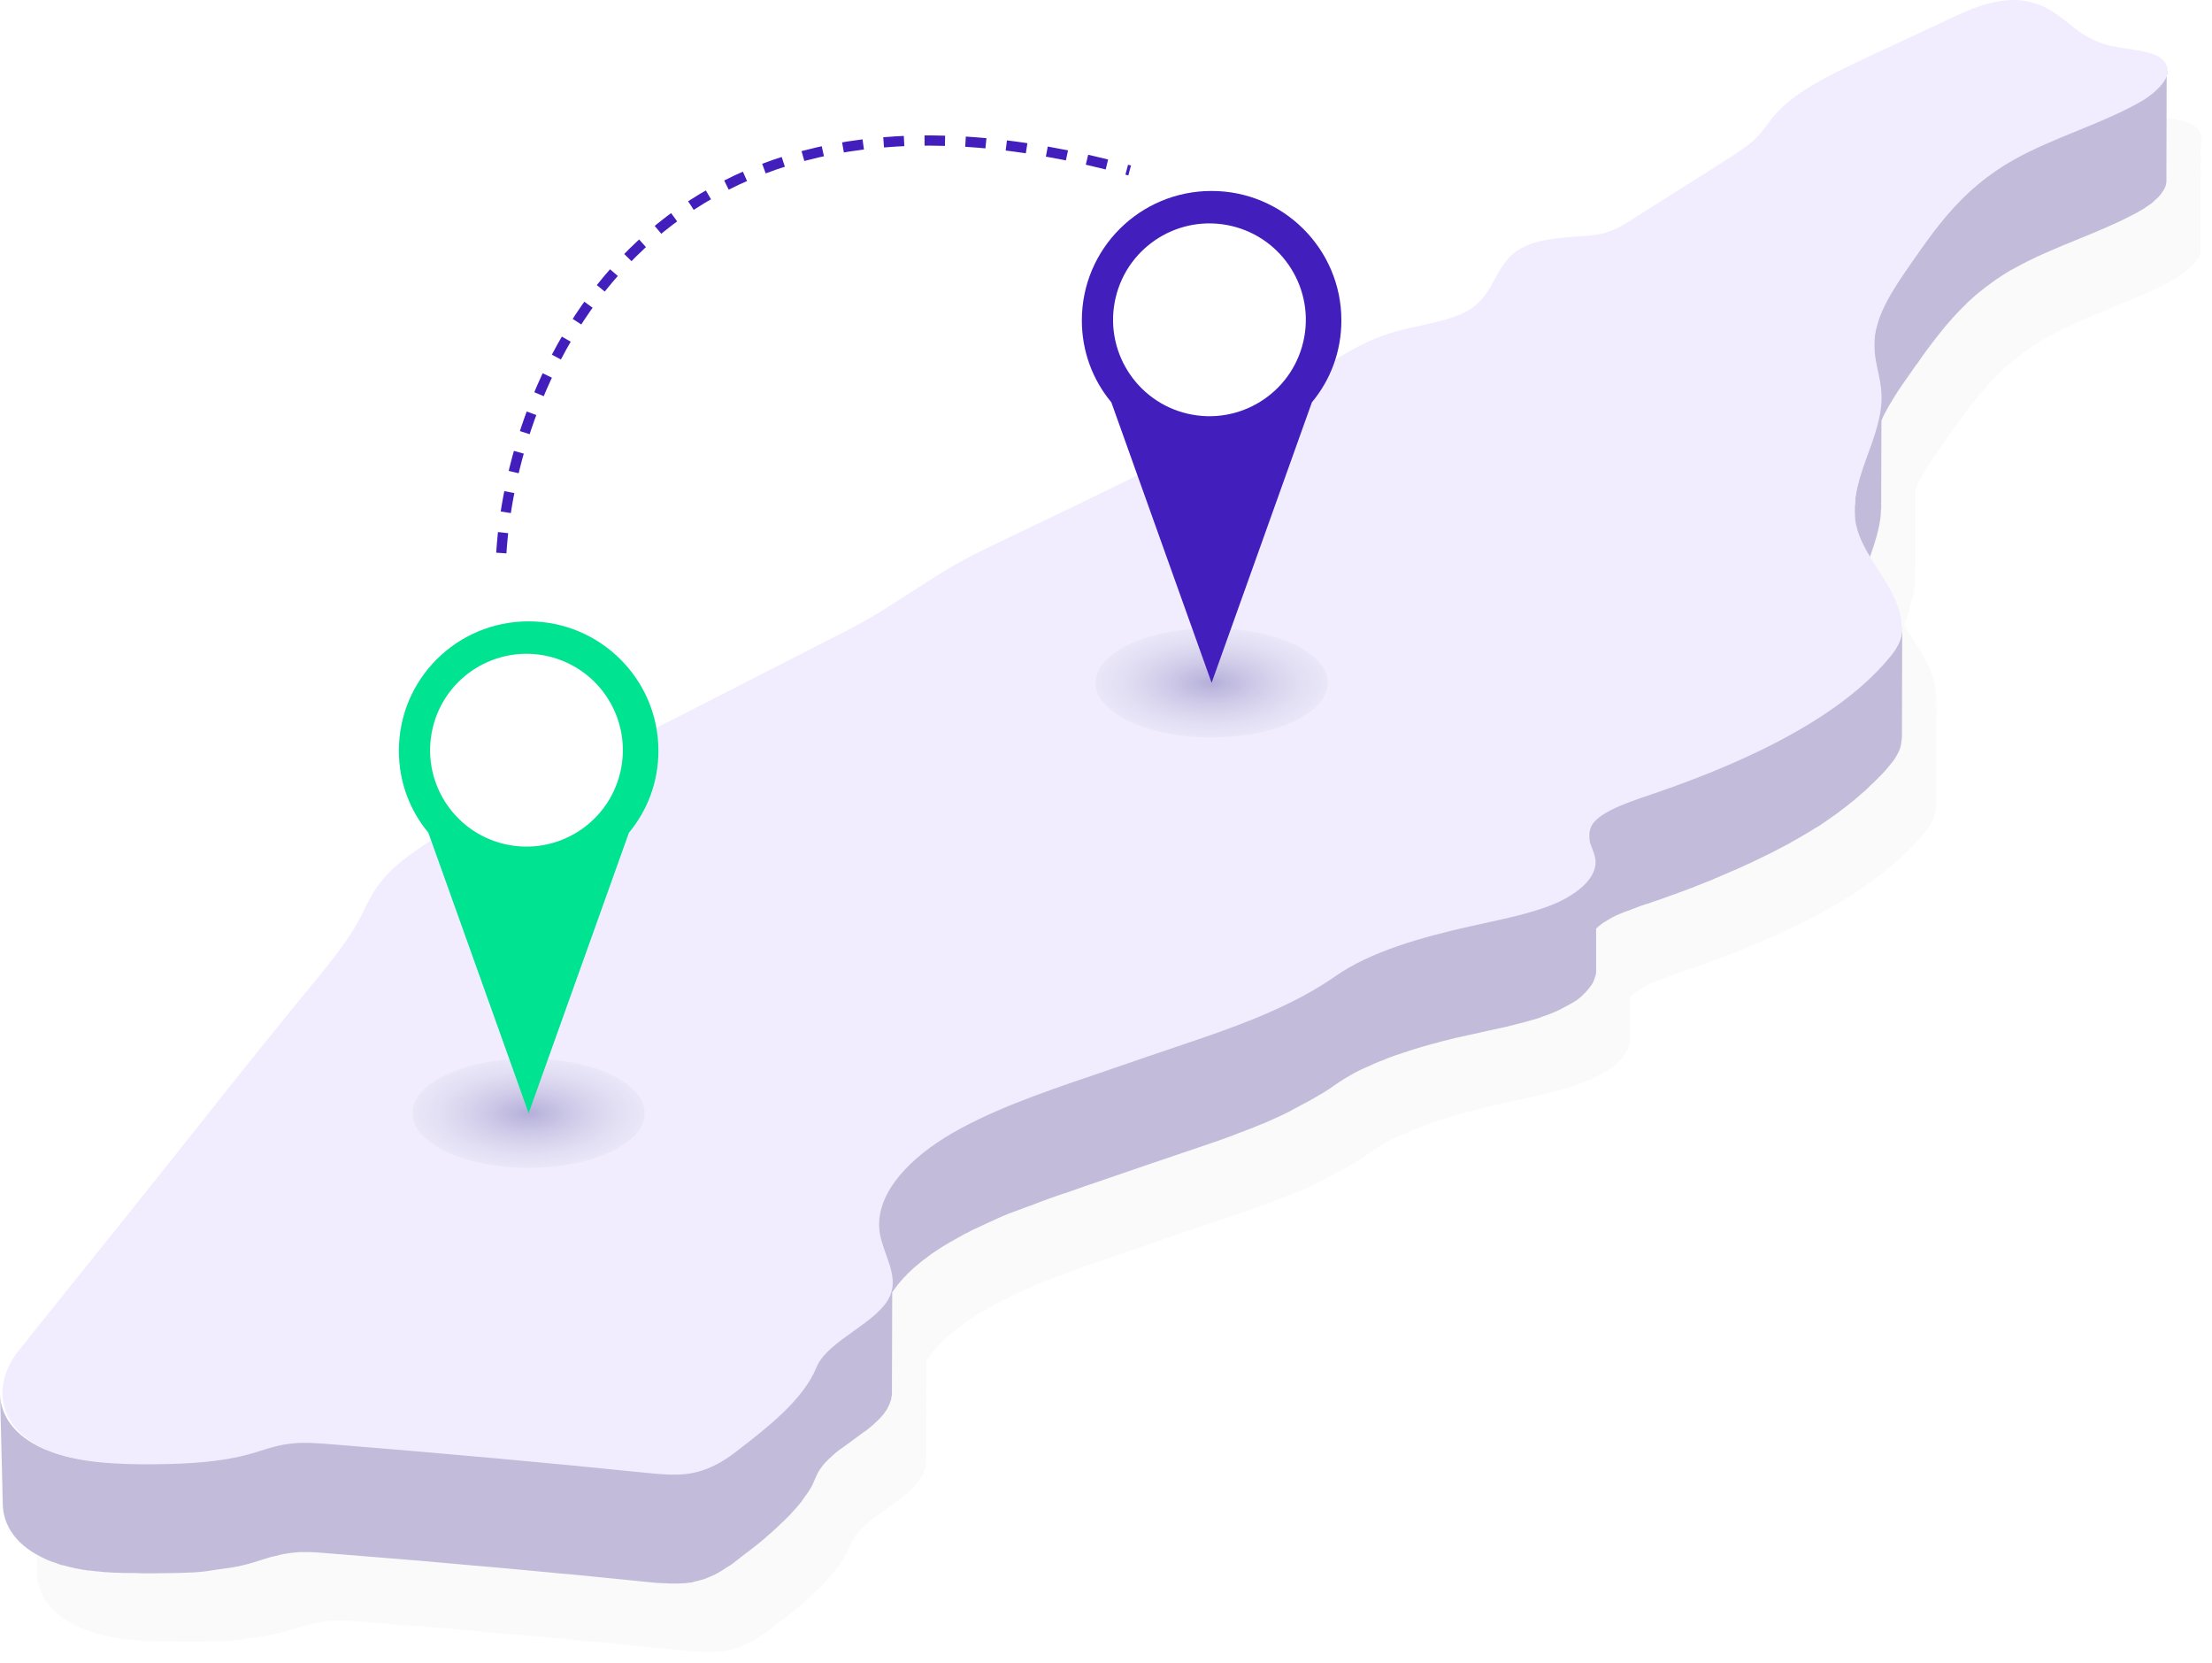 <?xml version="1.0" encoding="UTF-8" standalone="no"?>
<!-- Created with Inkscape (http://www.inkscape.org/) -->

<svg
   width="85.828mm"
   height="64.503mm"
   viewBox="0 0 85.828 64.503"
   version="1.1"
   id="svg5"
   inkscape:version="1.1 (c68e22c387, 2021-05-23)"
   sodipodi:docname="image.svg"
   xmlns:inkscape="http://www.inkscape.org/namespaces/inkscape"
   xmlns:sodipodi="http://sodipodi.sourceforge.net/DTD/sodipodi-0.dtd"
   xmlns="http://www.w3.org/2000/svg"
   xmlns:svg="http://www.w3.org/2000/svg">
  <sodipodi:namedview
     id="namedview7"
     pagecolor="#ffffff"
     bordercolor="#666666"
     borderopacity="1.0"
     inkscape:pageshadow="2"
     inkscape:pageopacity="0.0"
     inkscape:pagecheckerboard="0"
     inkscape:document-units="mm"
     showgrid="false"
     inkscape:zoom="0.90509668"
     inkscape:cx="398.85242"
     inkscape:cy="378.41261"
     inkscape:window-width="1920"
     inkscape:window-height="1009"
     inkscape:window-x="1912"
     inkscape:window-y="249"
     inkscape:window-maximized="1"
     inkscape:current-layer="layer1" />
  <defs
     id="defs2">
    <filter
       id="filter0_f_0_1"
       x="3.598"
       y="8.049"
       width="321.389"
       height="235.79"
       filterUnits="userSpaceOnUse"
       color-interpolation-filters="sRGB">
      <feFlood
         flood-opacity="0"
         result="BackgroundImageFix"
         id="feFlood860" />
      <feBlend
         mode="normal"
         in="SourceGraphic"
         in2="BackgroundImageFix"
         result="shape"
         id="feBlend862" />
      <feGaussianBlur
         stdDeviation="1"
         result="effect1_foregroundBlur_0_1"
         id="feGaussianBlur864" />
    </filter>
    <radialGradient
       id="paint0_radial_0_1"
       cx="0"
       cy="0"
       r="1"
       gradientUnits="userSpaceOnUse"
       gradientTransform="matrix(0,13.647,-29,0,78,163)">
      <stop
         stop-color="#B4AED9"
         id="stop867" />
      <stop
         offset="1"
         stop-color="white"
         stop-opacity="0"
         id="stop869" />
    </radialGradient>
    <radialGradient
       id="paint1_radial_0_1"
       cx="0"
       cy="0"
       r="1"
       gradientUnits="userSpaceOnUse"
       gradientTransform="matrix(0,13.647,-29,0,178,100)">
      <stop
         stop-color="#B4AED9"
         id="stop872" />
      <stop
         offset="1"
         stop-color="white"
         stop-opacity="0"
         id="stop874" />
    </radialGradient>
  </defs>
  <g
     inkscape:label="Шар 1"
     inkscape:groupmode="layer"
     id="layer1">
    <g
       style="fill:none"
       id="g905"
       transform="matrix(0.265,0,0,0.265,-0.158,-0.013)">
      <g
         opacity="0.1"
         filter="url(#filter0_f_0_1)"
         id="g838">
        <path
           fill-rule="evenodd"
           clip-rule="evenodd"
           d="m 317.159,17.192 c 1.722,0.261 3.417,0.518 4.594,1.193 1.2,0.862 1.435,1.836 1.084,2.812 l -0.038,15.409 v 0.04 0.04 c 0,0.04 -0.01,0.081 -0.02,0.121 -0.01,0.04 -0.021,0.081 -0.021,0.121 v 0.04 0.04 l -0.12,0.363 c -0.04,0.121 -0.121,0.282 -0.201,0.403 v 0.04 c -0.06,0.081 -0.121,0.171 -0.181,0.262 -0.06,0.091 -0.121,0.181 -0.181,0.262 v 3e-4 c -0.08,0.121 -0.161,0.242 -0.281,0.363 l -0.081,0.081 c -0.052,0.079 -0.122,0.141 -0.197,0.208 v 2e-4 c -0.041,0.036 -0.082,0.073 -0.124,0.115 -0.061,0.06 -0.121,0.111 -0.181,0.161 -0.06,0.05 -0.121,0.101 -0.181,0.161 0,0.025 -0.015,0.034 -0.037,0.048 -0.013,0.008 -0.028,0.018 -0.043,0.033 -0.081,0.121 -0.201,0.202 -0.322,0.282 l -0.04,0.04 c -0.061,0.04 -0.131,0.091 -0.201,0.141 -0.071,0.05 -0.141,0.101 -0.201,0.141 -0.02,0.02 -0.04,0.03 -0.061,0.04 -0.02,0.01 -0.04,0.02 -0.06,0.04 l -0.362,0.242 -0.04,0.04 -0.04,0.04 c -2.939,1.756 -6.407,3.175 -9.878,4.596 -3.223,1.32 -6.449,2.64 -9.256,4.232 -0.402,0.202 -0.764,0.403 -1.126,0.645 -0.402,0.242 -0.763,0.484 -1.125,0.726 -0.08,0.04 -0.201,0.121 -0.321,0.201 l -10e-4,3e-4 -1.326,0.968 c -0.061,0.04 -0.111,0.081 -0.161,0.121 -0.05,0.04 -0.101,0.081 -0.161,0.121 -0.16,0.121 -0.321,0.251 -0.481,0.382 l -10e-4,10e-4 -10e-4,9e-4 c -0.161,0.131 -0.321,0.261 -0.482,0.382 -0.08,0.06 -0.15,0.121 -0.221,0.181 -0.07,0.06 -0.14,0.121 -0.221,0.181 -0.12,0.121 -0.251,0.232 -0.382,0.343 -0.13,0.111 -0.261,0.222 -0.382,0.343 -0.06,0.06 -0.13,0.121 -0.2,0.181 v 4e-4 c -0.071,0.06 -0.141,0.121 -0.202,0.181 -0.189,0.217 -0.396,0.415 -0.596,0.607 l -10e-4,3e-4 c -0.098,0.094 -0.195,0.187 -0.287,0.279 -0.055,0.083 -0.129,0.146 -0.195,0.204 -0.031,0.027 -0.061,0.052 -0.086,0.078 -0.181,0.202 -0.362,0.393 -0.543,0.585 -0.181,0.192 -0.362,0.383 -0.543,0.585 -0.08,0.121 -0.16,0.202 -0.241,0.282 -0.141,0.161 -0.271,0.312 -0.402,0.464 -0.13,0.151 -0.261,0.302 -0.402,0.464 -0.025,0.034 -0.048,0.066 -0.071,0.096 -0.085,0.116 -0.155,0.211 -0.25,0.307 -0.121,0.141 -0.242,0.292 -0.362,0.444 -0.121,0.151 -0.241,0.302 -0.362,0.443 -0.04,0.06 -0.09,0.121 -0.14,0.181 l -10e-4,5e-4 c -0.05,0.06 -0.1,0.121 -0.14,0.181 -0.161,0.201 -0.311,0.402 -0.461,0.603 l -0.001,0.002 c -0.151,0.202 -0.302,0.403 -0.463,0.605 -0.02,0.02 -0.04,0.05 -0.06,0.08 v 5e-4 4e-4 c -0.02,0.03 -0.04,0.06 -0.06,0.08 -0.141,0.181 -0.272,0.363 -0.403,0.544 -0.13,0.181 -0.261,0.363 -0.401,0.544 -0.024,0.035 -0.051,0.074 -0.079,0.114 -0.02,0.029 -0.041,0.058 -0.062,0.087 l -0.001,0.001 c -0.05,0.07 -0.1,0.14 -0.14,0.201 -0.1,0.161 -0.211,0.312 -0.321,0.464 -0.111,0.151 -0.221,0.302 -0.322,0.464 -0.12,0.121 -0.201,0.242 -0.281,0.362 v 4e-4 l -0.844,1.209 c -0.121,0.161 -0.232,0.323 -0.342,0.484 -0.111,0.161 -0.221,0.322 -0.342,0.484 -0.02,0.04 -0.05,0.08 -0.08,0.12 v 4e-4 c -0.03,0.04 -0.061,0.081 -0.081,0.121 -0.241,0.323 -0.482,0.685 -0.683,1.008 -0.02,0.02 -0.04,0.05 -0.06,0.081 -0.013,0.019 -0.025,0.038 -0.038,0.054 -0.008,0.01 -0.015,0.019 -0.023,0.026 l -0.603,0.968 c -0.02,0.02 -0.03,0.04 -0.04,0.06 -0.01,0.02 -0.02,0.04 -0.04,0.06 -0.1,0.161 -0.201,0.333 -0.301,0.504 -0.101,0.171 -0.201,0.343 -0.302,0.504 -0.02,0.04 -0.05,0.091 -0.08,0.141 -0.03,0.05 -0.061,0.101 -0.081,0.141 -0.04,0.06 -0.07,0.121 -0.1,0.181 -0.03,0.06 -0.061,0.121 -0.101,0.181 -0.04,0.06 -0.07,0.121 -0.1,0.181 l -10e-4,6e-4 c -0.03,0.06 -0.06,0.12 -0.1,0.181 -0.04,0.06 -0.07,0.121 -0.1,0.181 v 5e-4 c -0.031,0.06 -0.061,0.12 -0.101,0.181 -0.02,0.06 -0.05,0.121 -0.08,0.181 -0.03,0.06 -0.06,0.121 -0.08,0.181 -0.021,0.06 -0.051,0.121 -0.081,0.181 -0.03,0.06 -0.06,0.121 -0.08,0.181 -0.016,0.031 -0.025,0.056 -0.033,0.077 -0.007,0.017 -0.012,0.032 -0.019,0.045 -0.007,0.014 -0.016,0.027 -0.029,0.039 l -0.04,12.578 v 0.323 c -0.04,0.081 -0.04,0.202 -0.04,0.282 0,0.242 0,0.484 -0.04,0.726 v 3e-4 c 0,0.161 0,0.282 -0.04,0.443 l -0.121,0.726 c 0,0.04 -0.01,0.08 -0.02,0.12 v 4e-4 c -0.01,0.04 -0.02,0.081 -0.02,0.121 0,0.047 -0.014,0.081 -0.025,0.108 -0.009,0.02 -0.015,0.036 -0.015,0.053 -0.081,0.403 -0.161,0.806 -0.282,1.209 v 0.04 l -0.362,1.209 c -0.04,0.161 -0.08,0.282 -0.12,0.403 -0.06,0.161 -0.111,0.312 -0.161,0.464 -0.05,0.151 -0.1,0.302 -0.161,0.464 l -0.12,0.363 c -0.042,0.094 -0.081,0.191 -0.119,0.29 0.395,0.661 0.814,1.317 1.232,1.973 0.607,0.951 1.213,1.9 1.74,2.857 1.447,2.624 2.332,5.545 1.091,8.178 0.059,-0.061 0.095,-0.143 0.127,-0.214 0.01,-0.022 0.019,-0.044 0.029,-0.063 0.02,-0.04 0.03,-0.07 0.04,-0.101 v 0 c 0.01,-0.03 0.02,-0.06 0.04,-0.1 0.009,-0.019 0.018,-0.039 0.028,-0.06 0.011,-0.026 0.022,-0.054 0.033,-0.082 0.02,-0.05 0.04,-0.1 0.06,-0.141 0.02,-0.04 0.03,-0.08 0.04,-0.12 0.01,-0.041 0.02,-0.081 0.04,-0.121 0.018,-0.053 0.028,-0.099 0.037,-0.14 0.011,-0.052 0.021,-0.097 0.044,-0.143 0,-0.04 0.01,-0.08 0.02,-0.121 0.01,-0.04 0.02,-0.08 0.02,-0.12 0,-0.041 0.01,-0.081 0.02,-0.121 0.01,-0.041 0.02,-0.081 0.02,-0.121 0,-0.041 0.01,-0.091 0.02,-0.141 0.01,-0.051 0.02,-0.101 0.02,-0.142 0.025,-0.049 0.034,-0.099 0.038,-0.149 l -0.038,15.307 v 0.202 0.161 c -0.04,0.08 -0.04,0.201 -0.04,0.282 0,0.04 -0.01,0.081 -0.02,0.121 v 0 c -0.01,0.041 -0.02,0.081 -0.02,0.121 0,0.018 -0.002,0.039 -0.006,0.061 -0.003,0.026 -0.009,0.053 -0.014,0.08 -0.01,0.05 -0.02,0.101 -0.02,0.141 v 0.121 c 0,0.02 -0.01,0.04 -0.021,0.061 -0.01,0.02 -0.02,0.04 -0.02,0.06 0,0.04 -0.01,0.081 -0.02,0.121 -0.01,0.04 -0.02,0.081 -0.02,0.121 -0.017,0.053 -0.027,0.098 -0.036,0.139 -0.012,0.053 -0.022,0.098 -0.044,0.143 -0.02,0.04 -0.03,0.08 -0.04,0.121 v 0 c -0.01,0.04 -0.021,0.081 -0.041,0.121 0,0 -0.04,0.04 -0.04,0.081 -0.02,0.02 -0.03,0.05 -0.04,0.08 -0.01,0.03 -0.02,0.061 -0.04,0.081 -0.02,0.04 -0.03,0.07 -0.04,0.101 -0.01,0.03 -0.021,0.06 -0.041,0.1 -0.061,0.062 -0.099,0.147 -0.131,0.22 -0.005,0.011 -0.01,0.022 -0.015,0.032 -0.005,0.011 -0.01,0.021 -0.014,0.031 -0.021,0.02 -0.031,0.05 -0.041,0.08 -0.01,0.03 -0.02,0.061 -0.04,0.081 -0.04,0 -0.04,0.04 -0.04,0.04 -0.02,0.04 -0.05,0.091 -0.08,0.141 -0.031,0.051 -0.061,0.101 -0.081,0.141 -0.02,0.02 -0.03,0.041 -0.04,0.061 -0.01,0.02 -0.02,0.04 -0.04,0.06 -0.056,0.112 -0.13,0.204 -0.211,0.303 -0.036,0.045 -0.073,0.091 -0.111,0.141 -0.12,0.161 -0.251,0.312 -0.382,0.463 v 10e-4 c -0.131,0.151 -0.261,0.302 -0.382,0.463 -0.04,0.04 -0.08,0.09 -0.12,0.14 v 10e-4 c -0.04,0.05 -0.081,0.101 -0.121,0.141 -0.1,0.101 -0.19,0.201 -0.28,0.302 h -0.001 l -10e-4,0.001 c -0.09,0.101 -0.18,0.201 -0.28,0.302 l -0.322,0.322 -0.563,0.565 -0.321,0.322 c -0.242,0.202 -0.443,0.403 -0.644,0.605 -0.026,0.052 -0.068,0.087 -0.117,0.127 -0.027,0.022 -0.055,0.046 -0.084,0.074 l -0.08,0.081 c -0.121,0.101 -0.231,0.202 -0.342,0.302 -0.11,0.101 -0.221,0.202 -0.341,0.303 -0.041,0.04 -0.081,0.07 -0.121,0.1 -0.04,0.031 -0.08,0.061 -0.121,0.101 -0.181,0.183 -0.38,0.348 -0.585,0.519 v 0 c -0.112,0.093 -0.225,0.188 -0.339,0.288 -0.012,0.011 -0.024,0.022 -0.035,0.033 -0.029,0.025 -0.057,0.046 -0.086,0.067 -0.04,0.031 -0.08,0.061 -0.12,0.101 -0.281,0.202 -0.523,0.403 -0.764,0.604 v 0.001 c -0.06,0.04 -0.121,0.09 -0.181,0.141 -0.016,0.013 -0.032,0.027 -0.049,0.04 -0.044,0.037 -0.088,0.072 -0.132,0.101 -0.1,0.081 -0.211,0.161 -0.321,0.242 l -0.001,0.001 c -0.111,0.08 -0.221,0.16 -0.321,0.241 -0.06,0.06 -0.131,0.111 -0.201,0.161 -0.07,0.05 -0.141,0.101 -0.201,0.161 -0.1,0.081 -0.211,0.151 -0.321,0.222 H 274.4 c -0.11,0.071 -0.221,0.141 -0.321,0.222 -0.081,0.06 -0.151,0.111 -0.221,0.161 -0.071,0.05 -0.141,0.101 -0.221,0.161 -0.101,0.081 -0.211,0.151 -0.322,0.222 v 0 c -0.111,0.071 -0.221,0.141 -0.321,0.222 -0.081,0.06 -0.161,0.11 -0.242,0.161 -0.08,0.05 -0.16,0.101 -0.241,0.161 -0.149,0.12 -0.298,0.217 -0.464,0.325 -0.057,0.038 -0.117,0.077 -0.179,0.119 -0.043,0.021 -0.087,0.046 -0.13,0.072 -0.037,0.022 -0.074,0.045 -0.111,0.069 -0.081,0.05 -0.161,0.1 -0.241,0.141 -0.121,0.08 -0.242,0.151 -0.362,0.222 -0.121,0.07 -0.241,0.141 -0.362,0.221 -0.06,0.04 -0.11,0.071 -0.161,0.101 v 0 0 c -0.05,0.03 -0.1,0.061 -0.161,0.101 -0.02,0 -0.03,0.01 -0.04,0.02 -0.01,0.01 -0.02,0.02 -0.04,0.02 -0.56,0.337 -1.121,0.655 -1.694,0.98 h -10e-4 c -0.109,0.062 -0.219,0.124 -0.329,0.187 -0.142,0.08 -0.284,0.162 -0.428,0.244 l -0.04,0.04 -2.533,1.331 -0.241,0.121 c -0.804,0.403 -1.648,0.806 -2.492,1.209 l -0.241,0.121 -2.653,1.209 c -0.02,0 -0.041,0.01 -0.061,0.02 -0.02,0.011 -0.04,0.021 -0.06,0.021 -0.924,0.403 -1.849,0.806 -2.814,1.209 -0.02,0.02 -0.05,0.03 -0.08,0.04 -0.03,0.01 -0.06,0.02 -0.081,0.041 -0.883,0.362 -1.807,0.725 -2.73,1.087 l -0.003,10e-4 c -0.04,0.02 -0.09,0.04 -0.14,0.06 l -0.001,0.001 c -0.021,0.008 -0.043,0.017 -0.064,0.026 -0.027,0.011 -0.054,0.023 -0.076,0.034 -0.34,0.124 -0.686,0.254 -1.036,0.385 l -10e-4,0.001 v 0 c -0.56,0.21 -1.128,0.423 -1.697,0.622 -0.04,0.02 -0.08,0.03 -0.12,0.04 -0.016,0.004 -0.032,0.008 -0.048,0.013 -0.025,0.007 -0.049,0.015 -0.073,0.027 -0.965,0.363 -1.97,0.726 -2.975,1.049 -0.281,0.121 -0.522,0.201 -0.804,0.282 -0.08,0 -0.201,0.04 -0.281,0.08 -0.1,0.041 -0.201,0.071 -0.301,0.101 v 0 c -0.101,0.03 -0.201,0.061 -0.302,0.101 -0.06,0.02 -0.111,0.04 -0.161,0.06 -0.05,0.021 -0.1,0.041 -0.161,0.061 -0.08,0.04 -0.17,0.07 -0.261,0.101 -0.09,0.03 -0.181,0.06 -0.261,0.1 -0.081,0.041 -0.201,0.081 -0.322,0.121 -0.08,0.041 -0.171,0.071 -0.261,0.101 -0.09,0.03 -0.181,0.061 -0.261,0.101 -0.061,0.02 -0.111,0.04 -0.161,0.06 -0.05,0.021 -0.101,0.041 -0.161,0.061 -0.155,0.031 -0.286,0.086 -0.431,0.147 -0.042,0.018 -0.086,0.036 -0.132,0.054 -0.04,0.021 -0.09,0.041 -0.14,0.061 -0.018,0.007 -0.035,0.014 -0.052,0.021 -0.032,0.013 -0.063,0.026 -0.089,0.039 -0.241,0.081 -0.523,0.202 -0.764,0.323 l -0.723,0.363 c -0.041,0.04 -0.121,0.08 -0.201,0.121 -0.161,0.121 -0.322,0.201 -0.483,0.282 v 0 c -0.08,0.08 -0.161,0.121 -0.241,0.161 -0.123,0.062 -0.246,0.147 -0.35,0.22 l -0.003,10e-4 c -0.032,0.022 -0.061,0.043 -0.089,0.061 -0.04,0.02 -0.07,0.051 -0.101,0.081 -0.03,0.03 -0.06,0.06 -0.1,0.081 -0.034,0.025 -0.065,0.048 -0.096,0.071 -0.115,0.085 -0.211,0.155 -0.306,0.251 -0.028,0.056 -0.076,0.093 -0.115,0.124 -0.018,0.013 -0.034,0.025 -0.046,0.037 l -0.08,0.081 v 6.087 0.081 0.121 c 0,0.121 0,0.242 -0.04,0.363 v 0.08 c -0.041,0.04 -0.041,0.04 -0.041,0.081 -0.04,0.161 -0.08,0.282 -0.12,0.403 -0.04,0 -0.04,0.04 -0.04,0.081 v 0.04 c -0.026,0.126 -0.082,0.236 -0.14,0.35 -0.015,0.028 -0.03,0.057 -0.044,0.086 -0.02,0.041 -0.04,0.084 -0.058,0.128 v 0.041 c -0.08,0.08 -0.12,0.161 -0.16,0.241 -0.041,0.041 -0.041,0.081 -0.081,0.121 -0.04,0.061 -0.09,0.121 -0.14,0.182 -0.051,0.06 -0.101,0.121 -0.141,0.181 -0.06,0.081 -0.121,0.151 -0.181,0.222 -0.06,0.07 -0.121,0.141 -0.181,0.222 l -0.121,0.121 c -0.041,0.041 -0.078,0.083 -0.114,0.124 -0.067,0.076 -0.128,0.145 -0.207,0.198 l -0.04,0.04 c -0.028,0.057 -0.076,0.093 -0.116,0.124 -0.017,0.013 -0.033,0.025 -0.045,0.038 -0.026,0.052 -0.069,0.087 -0.117,0.127 -0.015,0.012 -0.03,0.025 -0.046,0.038 -0.012,0.011 -0.025,0.023 -0.038,0.036 -0.04,0.04 -0.08,0.071 -0.121,0.101 v 0 c -0.04,0.03 -0.08,0.06 -0.12,0.101 -0.04,0.04 -0.081,0.07 -0.121,0.101 -0.04,0.03 -0.08,0.06 -0.12,0.1 -0.041,0.02 -0.081,0.051 -0.121,0.081 -0.028,0.021 -0.056,0.042 -0.083,0.059 -0.013,0.008 -0.025,0.015 -0.038,0.022 -0.04,0.02 -0.08,0.05 -0.12,0.08 -0.015,0.011 -0.03,0.023 -0.045,0.033 -0.025,0.018 -0.051,0.035 -0.076,0.048 -0.076,0.025 -0.135,0.066 -0.189,0.103 -0.032,0.022 -0.062,0.043 -0.092,0.058 -0.076,0.025 -0.136,0.067 -0.19,0.104 -0.032,0.022 -0.062,0.042 -0.092,0.057 -0.02,0 -0.03,0.01 -0.04,0.02 v 0.001 c -0.01,0.01 -0.02,0.02 -0.04,0.02 -0.007,0 -0.014,0.001 -0.019,0.003 -0.009,0.004 -0.015,0.01 -0.021,0.017 -0.01,0.01 -0.02,0.02 -0.04,0.02 -0.161,0.081 -0.322,0.171 -0.483,0.262 -0.161,0.091 -0.321,0.181 -0.482,0.262 -0.02,0 -0.03,0.01 -0.04,0.02 -0.01,0.01 -0.02,0.02 -0.041,0.02 -0.361,0.202 -0.723,0.363 -1.084,0.524 h -0.001 c -0.442,0.202 -0.884,0.363 -1.326,0.524 v 0 c -0.044,0.011 -0.088,0.025 -0.132,0.041 -0.036,0.013 -0.073,0.026 -0.11,0.04 -0.08,0.03 -0.16,0.061 -0.241,0.081 -0.241,0.121 -0.482,0.201 -0.764,0.282 -0.04,0.04 -0.08,0.04 -0.12,0.04 -0.36,0.113 -0.732,0.213 -1.109,0.314 l -0.001,0.001 h -0.001 c -0.297,0.08 -0.598,0.161 -0.899,0.25 l -0.482,0.121 c -0.603,0.161 -1.247,0.322 -1.89,0.483 -0.04,0 -0.07,0.01 -0.1,0.02 -0.03,0.011 -0.061,0.021 -0.101,0.021 -0.144,0.032 -0.29,0.064 -0.436,0.096 -0.221,0.048 -0.445,0.097 -0.668,0.145 -0.372,0.081 -0.744,0.162 -1.107,0.242 -0.421,0.101 -0.843,0.192 -1.265,0.282 l -0.001,0.001 c -0.422,0.09 -0.844,0.181 -1.266,0.282 -0.362,0.08 -0.734,0.161 -1.105,0.242 l -0.007,10e-4 c -0.369,0.08 -0.739,0.16 -1.099,0.24 -0.06,0.021 -0.121,0.031 -0.181,0.041 v 0 c -0.06,0.01 -0.121,0.02 -0.181,0.04 -0.341,0.081 -0.691,0.171 -1.042,0.261 l -0.003,0.001 v 0 c -0.352,0.091 -0.703,0.182 -1.045,0.262 -0.06,0.02 -0.131,0.04 -0.201,0.061 -0.07,0.02 -0.141,0.04 -0.201,0.06 -0.683,0.161 -1.407,0.363 -2.09,0.564 -0.04,0.021 -0.091,0.031 -0.141,0.041 v 0 c -0.05,0.01 -0.1,0.02 -0.141,0.04 -0.411,0.115 -0.81,0.243 -1.203,0.368 -0.298,0.096 -0.592,0.19 -0.887,0.277 0,0 -0.04,0.04 -0.08,0.04 -0.121,0.041 -0.242,0.081 -0.402,0.121 -0.141,0.041 -0.282,0.091 -0.422,0.141 -0.141,0.051 -0.282,0.101 -0.422,0.142 -0.081,0.02 -0.161,0.05 -0.242,0.08 -0.08,0.03 -0.16,0.061 -0.241,0.081 -0.164,0.047 -0.315,0.108 -0.46,0.166 -0.103,0.042 -0.203,0.082 -0.304,0.116 -0.079,0.032 -0.152,0.057 -0.221,0.082 -0.106,0.037 -0.204,0.071 -0.301,0.12 -0.072,0.028 -0.149,0.062 -0.229,0.098 h -10e-4 -0.001 c -0.144,0.064 -0.298,0.132 -0.453,0.184 -0.16,0.04 -0.361,0.121 -0.522,0.201 -0.155,0.052 -0.309,0.12 -0.453,0.184 -0.081,0.035 -0.158,0.07 -0.23,0.099 -0.201,0.08 -0.362,0.161 -0.523,0.241 -0.144,0.049 -0.274,0.111 -0.398,0.171 -0.083,0.04 -0.164,0.079 -0.245,0.112 -0.201,0.08 -0.362,0.161 -0.523,0.241 -0.201,0.081 -0.402,0.162 -0.603,0.283 l -0.482,0.242 c -0.1,0.06 -0.191,0.11 -0.281,0.161 v 0 h -0.001 c -0.091,0.051 -0.181,0.101 -0.281,0.161 -0.08,0.04 -0.161,0.091 -0.241,0.141 -0.031,0.02 -0.062,0.039 -0.093,0.058 -0.05,0.03 -0.099,0.058 -0.148,0.083 -0.081,0.04 -0.161,0.091 -0.241,0.141 v 0 c -0.081,0.051 -0.161,0.101 -0.242,0.141 -0.442,0.283 -0.884,0.565 -1.286,0.847 -0.133,0.089 -0.267,0.184 -0.402,0.28 h -0.001 c -0.231,0.165 -0.469,0.333 -0.722,0.486 l -0.362,0.242 c -0.141,0.08 -0.272,0.161 -0.402,0.242 -0.131,0.08 -0.262,0.161 -0.402,0.242 -0.081,0 -0.121,0.04 -0.161,0.08 -0.006,0.003 -0.012,0.006 -0.017,0.009 -0.032,0.017 -0.058,0.034 -0.084,0.052 -0.03,0.02 -0.06,0.04 -0.1,0.06 -0.603,0.363 -1.166,0.685 -1.769,1.008 h -0.04 c -0.375,0.215 -0.786,0.43 -1.197,0.645 -0.205,0.107 -0.411,0.215 -0.612,0.322 -0.03,0.015 -0.06,0.036 -0.092,0.058 -0.054,0.037 -0.113,0.078 -0.189,0.104 -0.603,0.322 -1.206,0.604 -1.809,0.887 -0.06,0.02 -0.121,0.05 -0.181,0.08 -0.06,0.03 -0.121,0.061 -0.181,0.081 -0.603,0.282 -1.246,0.564 -1.889,0.846 -0.081,0 -0.161,0.041 -0.241,0.081 -0.223,0.089 -0.451,0.184 -0.683,0.281 -0.396,0.164 -0.801,0.332 -1.207,0.485 -0.04,0.02 -0.08,0.03 -0.12,0.04 -0.04,0.01 -0.081,0.02 -0.121,0.041 -0.244,0.091 -0.493,0.189 -0.746,0.288 -0.415,0.162 -0.839,0.327 -1.264,0.478 -0.161,0.08 -0.281,0.12 -0.402,0.161 -0.642,0.241 -1.325,0.483 -2.007,0.725 h -0.003 l -0.361,0.121 c -0.684,0.242 -1.407,0.484 -2.131,0.726 -5.145,1.733 -10.331,3.507 -15.476,5.281 l -1.447,0.484 c -0.04,0.02 -0.071,0.03 -0.101,0.04 -0.03,0.01 -0.06,0.02 -0.1,0.04 -0.201,0.081 -0.412,0.152 -0.623,0.222 -0.211,0.071 -0.422,0.141 -0.623,0.222 l -0.362,0.121 c -0.181,0.06 -0.351,0.12 -0.522,0.181 h -0.001 c -0.17,0.061 -0.341,0.121 -0.522,0.182 -0.116,0.023 -0.218,0.059 -0.315,0.094 -0.071,0.025 -0.14,0.05 -0.208,0.067 -0.161,0.06 -0.311,0.111 -0.462,0.161 -0.151,0.05 -0.302,0.101 -0.462,0.161 -0.101,0.041 -0.191,0.071 -0.282,0.101 -0.09,0.03 -0.181,0.061 -0.281,0.101 -0.128,0.048 -0.249,0.089 -0.366,0.13 v 0 c -0.179,0.061 -0.349,0.119 -0.518,0.192 -0.101,0.041 -0.191,0.071 -0.282,0.101 -0.09,0.03 -0.181,0.061 -0.281,0.101 -0.141,0.06 -0.282,0.111 -0.422,0.161 -0.141,0.051 -0.282,0.101 -0.422,0.161 l -0.603,0.242 c -0.282,0.081 -0.523,0.162 -0.804,0.282 -0.241,0.081 -0.442,0.162 -0.643,0.242 -0.121,0.041 -0.251,0.091 -0.382,0.141 v 0 c -0.131,0.051 -0.262,0.101 -0.382,0.142 -0.241,0.08 -0.442,0.161 -0.643,0.241 -0.242,0.081 -0.483,0.162 -0.724,0.283 l -0.603,0.241 c -0.12,0.061 -0.241,0.111 -0.361,0.162 h -10e-4 c -0.12,0.05 -0.241,0.101 -0.361,0.161 -0.101,0.04 -0.201,0.091 -0.301,0.141 h -0.001 v 0 c -0.101,0.051 -0.201,0.101 -0.301,0.141 -0.121,0.061 -0.242,0.111 -0.362,0.161 -0.121,0.051 -0.241,0.101 -0.362,0.162 -0.1,0.04 -0.201,0.09 -0.301,0.141 -0.101,0.05 -0.201,0.101 -0.302,0.141 -0.121,0.06 -0.231,0.111 -0.342,0.161 -0.11,0.051 -0.221,0.101 -0.341,0.161 -0.101,0.041 -0.201,0.091 -0.302,0.141 v 0.001 c -0.101,0.05 -0.201,0.1 -0.301,0.141 -0.099,0.049 -0.199,0.092 -0.295,0.134 -0.138,0.06 -0.27,0.117 -0.389,0.188 -0.1,0.061 -0.201,0.111 -0.301,0.161 -0.101,0.051 -0.201,0.101 -0.302,0.162 -0.201,0.08 -0.442,0.201 -0.643,0.322 -0.1,0.06 -0.19,0.111 -0.28,0.161 h -0.001 c -0.091,0.051 -0.181,0.101 -0.282,0.162 -0.241,0.12 -0.442,0.241 -0.642,0.362 h -0.001 c -0.1,0.061 -0.191,0.111 -0.281,0.162 -0.021,0.011 -0.042,0.023 -0.063,0.035 -0.07,0.039 -0.141,0.079 -0.218,0.126 -0.242,0.121 -0.523,0.282 -0.764,0.443 -0.258,0.141 -0.489,0.296 -0.716,0.449 -0.162,0.109 -0.323,0.217 -0.49,0.317 l -0.362,0.242 c -0.197,0.113 -0.375,0.246 -0.56,0.385 -0.079,0.059 -0.16,0.119 -0.244,0.18 -0.06,0.04 -0.12,0.09 -0.181,0.14 v 0.001 c -0.06,0.05 -0.12,0.1 -0.181,0.141 -0.281,0.201 -0.562,0.403 -0.804,0.604 -0.04,0.041 -0.09,0.081 -0.14,0.121 -0.022,0.018 -0.043,0.035 -0.064,0.052 -0.028,0.023 -0.054,0.046 -0.077,0.069 -0.362,0.282 -0.683,0.565 -1.005,0.847 -0.121,0.121 -0.241,0.232 -0.362,0.342 -0.12,0.111 -0.241,0.222 -0.362,0.343 -0.02,0.04 -0.05,0.071 -0.08,0.101 -0.03,0.03 -0.06,0.06 -0.08,0.101 -0.136,0.109 -0.253,0.236 -0.365,0.357 -0.054,0.058 -0.106,0.114 -0.158,0.167 -0.04,0.04 -0.07,0.08 -0.1,0.121 -0.031,0.04 -0.061,0.08 -0.101,0.121 -0.08,0.1 -0.161,0.191 -0.241,0.282 -0.08,0.091 -0.161,0.181 -0.241,0.282 -0.02,0.04 -0.051,0.071 -0.081,0.101 -0.03,0.03 -0.06,0.06 -0.08,0.101 -0.04,0.08 -0.121,0.201 -0.201,0.282 -0.08,0.101 -0.151,0.201 -0.221,0.302 -0.071,0.101 -0.141,0.202 -0.221,0.303 -0.04,0 -0.04,0.04 -0.04,0.04 l -0.041,14.391 v 0.162 0.201 0.202 c 0,0.04 -0.01,0.091 -0.02,0.141 -0.005,0.026 -0.01,0.052 -0.014,0.077 -0.004,0.023 -0.006,0.045 -0.006,0.064 -0.04,0.04 -0.04,0.121 -0.04,0.161 v 0.041 c 0,0.161 -0.04,0.282 -0.08,0.403 0,0.02 -0.01,0.03 -0.021,0.04 -0.01,0.01 -0.02,0.02 -0.02,0.04 -0.02,0.041 -0.03,0.081 -0.04,0.121 v 0 0 c -0.01,0.041 -0.02,0.081 -0.04,0.121 0,0.02 -0.01,0.041 -0.02,0.061 -0.01,0.02 -0.02,0.04 -0.02,0.06 -0.081,0.202 -0.161,0.363 -0.241,0.524 -0.041,0.041 -0.041,0.081 -0.041,0.081 0,0.02 -0.01,0.03 -0.02,0.04 -0.01,0.01 -0.02,0.02 -0.02,0.04 -0.025,0.076 -0.066,0.136 -0.103,0.19 v 0.001 c -0.022,0.032 -0.043,0.062 -0.058,0.092 -0.003,0.003 -0.006,0.007 -0.009,0.01 -0.014,0.017 -0.023,0.034 -0.031,0.05 -0.01,0.02 -0.02,0.04 -0.04,0.061 -0.04,0.06 -0.08,0.11 -0.121,0.161 -0.04,0.05 -0.08,0.101 -0.12,0.161 0,0.02 -0.01,0.03 -0.02,0.04 -0.01,0.011 -0.02,0.021 -0.02,0.041 -0.081,0.1 -0.161,0.191 -0.241,0.281 v 10e-4 c -0.081,0.091 -0.161,0.181 -0.242,0.282 l -0.08,0.081 c -0.026,0.026 -0.053,0.054 -0.079,0.082 -0.026,0.027 -0.052,0.056 -0.079,0.085 -0.111,0.121 -0.229,0.248 -0.365,0.357 l -0.04,0.04 -0.04,0.04 c -0.201,0.202 -0.442,0.403 -0.683,0.605 v 0 l -0.081,0.081 c -0.12,0.101 -0.251,0.201 -0.382,0.302 -0.13,0.101 -0.261,0.202 -0.382,0.302 -0.02,0 -0.03,0.011 -0.04,0.021 -0.01,0.01 -0.02,0.02 -0.04,0.02 l -0.844,0.604 -0.04,0.041 c -0.141,0.1 -0.291,0.211 -0.441,0.321 l -0.002,0.002 c -0.15,0.11 -0.301,0.221 -0.442,0.322 -0.2,0.172 -0.42,0.323 -0.632,0.469 -0.086,0.059 -0.171,0.117 -0.252,0.176 l -0.04,0.04 -0.844,0.605 c -0.021,0 -0.031,0.01 -0.041,0.02 -0.004,0.004 -0.009,0.009 -0.014,0.012 -0.007,0.005 -0.015,0.008 -0.026,0.008 -0.12,0.101 -0.251,0.202 -0.382,0.302 -0.13,0.101 -0.261,0.202 -0.382,0.303 l -0.08,0.08 c -0.121,0.101 -0.231,0.202 -0.342,0.303 -0.11,0.101 -0.221,0.201 -0.341,0.302 0,0.025 -0.016,0.035 -0.037,0.048 -0.013,0.008 -0.028,0.017 -0.044,0.033 l -0.522,0.524 -0.081,0.08 c -0.08,0.101 -0.161,0.192 -0.241,0.283 -0.08,0.09 -0.161,0.181 -0.241,0.282 0,0.02 -0.01,0.03 -0.02,0.04 -0.01,0.01 -0.02,0.02 -0.02,0.04 -0.04,0.061 -0.081,0.111 -0.121,0.162 -0.04,0.05 -0.08,0.1 -0.12,0.161 -0.021,0.02 -0.031,0.04 -0.041,0.06 -0.01,0.021 -0.02,0.041 -0.04,0.061 -0.025,0.076 -0.066,0.136 -0.103,0.19 -0.008,0.011 -0.015,0.022 -0.022,0.033 -0.014,0.02 -0.026,0.039 -0.036,0.059 -0.02,0.02 -0.03,0.04 -0.04,0.061 -0.01,0.02 -0.02,0.04 -0.04,0.06 -0.04,0.081 -0.08,0.171 -0.121,0.262 -0.04,0.091 -0.08,0.181 -0.12,0.262 -0.061,0.141 -0.121,0.272 -0.181,0.403 -0.06,0.131 -0.121,0.262 -0.181,0.403 -0.04,0.121 -0.08,0.202 -0.121,0.283 -0.04,0.12 -0.12,0.282 -0.201,0.403 0,0.02 -0.01,0.03 -0.02,0.04 -0.01,0.01 -0.02,0.02 -0.02,0.04 -0.054,0.088 -0.109,0.178 -0.164,0.27 l -0.002,0.002 v 0.001 c -0.148,0.245 -0.302,0.501 -0.477,0.735 -0.02,0.02 -0.04,0.05 -0.06,0.081 -0.02,0.03 -0.04,0.06 -0.061,0.08 l -0.603,0.847 c 0,0.04 -0.04,0.081 -0.08,0.121 -0.02,0.04 -0.05,0.07 -0.08,0.101 -0.03,0.03 -0.061,0.06 -0.081,0.1 -0.06,0.081 -0.13,0.162 -0.201,0.242 -0.07,0.081 -0.14,0.162 -0.201,0.242 -0.06,0.061 -0.11,0.121 -0.16,0.182 -0.025,0.029 -0.049,0.058 -0.074,0.087 -0.027,0.031 -0.056,0.063 -0.087,0.094 -0.081,0.081 -0.151,0.161 -0.221,0.242 -0.071,0.08 -0.141,0.161 -0.221,0.242 -0.061,0.06 -0.111,0.121 -0.161,0.181 -0.05,0.061 -0.101,0.121 -0.161,0.182 l -0.482,0.483 -0.322,0.323 c -0.08,0.08 -0.171,0.161 -0.261,0.242 -0.091,0.08 -0.181,0.161 -0.262,0.242 l -0.241,0.241 -0.04,0.041 c -0.268,0.268 -0.572,0.537 -0.875,0.806 -0.152,0.134 -0.304,0.269 -0.451,0.403 -0.041,0.04 -0.081,0.071 -0.121,0.101 v 0 c -0.04,0.03 -0.081,0.06 -0.121,0.101 v 0 c -0.442,0.403 -0.884,0.806 -1.366,1.169 -0.041,0.04 -0.081,0.07 -0.121,0.101 -0.04,0.03 -0.08,0.06 -0.121,0.1 -0.241,0.182 -0.482,0.373 -0.723,0.565 -0.241,0.191 -0.482,0.383 -0.724,0.564 -0.04,0.02 -0.08,0.05 -0.12,0.081 -0.04,0.03 -0.081,0.06 -0.121,0.08 -0.241,0.202 -0.492,0.393 -0.743,0.585 -0.252,0.191 -0.503,0.383 -0.744,0.584 -0.241,0.202 -0.523,0.404 -0.804,0.605 -0.076,0.025 -0.136,0.067 -0.19,0.104 -0.032,0.022 -0.062,0.042 -0.092,0.057 -0.1,0.061 -0.211,0.131 -0.321,0.202 -0.111,0.07 -0.221,0.141 -0.322,0.201 -0.04,0.041 -0.08,0.081 -0.16,0.121 -0.018,0.009 -0.034,0.018 -0.048,0.027 -0.019,0.011 -0.036,0.023 -0.053,0.034 -0.03,0.02 -0.06,0.04 -0.1,0.06 -0.041,0.021 -0.091,0.051 -0.141,0.081 -0.05,0.03 -0.101,0.06 -0.141,0.081 -0.122,0.091 -0.266,0.16 -0.399,0.222 v 0 c -0.043,0.021 -0.084,0.04 -0.123,0.06 -0.062,0.061 -0.147,0.099 -0.219,0.132 v 0 c -0.023,0.01 -0.044,0.02 -0.063,0.029 -0.1,0.04 -0.211,0.091 -0.322,0.141 -0.11,0.051 -0.221,0.101 -0.321,0.141 -0.04,0.02 -0.07,0.03 -0.1,0.041 -0.031,0.01 -0.061,0.02 -0.101,0.04 -0.281,0.121 -0.563,0.242 -0.844,0.322 h -0.04 c -0.041,0 -0.071,0.01 -0.101,0.021 -0.03,0.01 -0.06,0.02 -0.1,0.02 -0.241,0.08 -0.483,0.161 -0.724,0.201 -0.06,0.02 -0.11,0.03 -0.161,0.041 -0.05,0.01 -0.1,0.02 -0.16,0.04 -0.026,0.008 -0.049,0.017 -0.071,0.025 -0.085,0.03 -0.156,0.055 -0.251,0.055 -0.101,0.021 -0.201,0.031 -0.302,0.041 v 0 c -0.1,0.01 -0.201,0.02 -0.301,0.04 -0.08,0 -0.151,0.01 -0.221,0.02 -0.07,0.01 -0.141,0.02 -0.221,0.02 h -0.121 c -0.12,0 -0.241,0.011 -0.362,0.021 v 0 c -0.12,0.01 -0.241,0.02 -0.361,0.02 h -0.121 -0.04 -1.005 -0.08 -0.201 c -0.161,-0.041 -0.362,-0.041 -0.523,-0.041 v 0 h -0.322 c -0.1,0 -0.191,-0.01 -0.281,-0.02 -0.09,-0.01 -0.181,-0.02 -0.281,-0.02 h -0.201 -0.081 c -0.297,-0.021 -0.595,-0.054 -0.887,-0.086 -0.26,-0.028 -0.515,-0.056 -0.761,-0.075 -1.805,-0.181 -3.621,-0.362 -5.436,-0.543 -1.822,-0.182 -3.645,-0.364 -5.457,-0.546 -1.105,-0.073 -2.176,-0.181 -3.276,-0.292 h -5e-4 l -0.301,-0.03 c -1.226,-0.121 -2.452,-0.232 -3.677,-0.343 h -0.005 c -1.225,-0.111 -2.449,-0.222 -3.674,-0.342 l -4.221,-0.363 -6.753,-0.605 -4.462,-0.363 -0.041,-0.003 h -2e-4 c -2.961,-0.241 -5.922,-0.482 -8.923,-0.722 -0.482,-0.041 -1.005,-0.081 -1.528,-0.121 l -0.104,-0.008 c -0.483,-0.038 -0.935,-0.073 -1.423,-0.073 h -0.04 -1.286 -0.121 c -0.161,0.02 -0.321,0.03 -0.482,0.04 h -7e-4 c -0.161,0.01 -0.322,0.021 -0.482,0.041 -0.101,0.02 -0.201,0.03 -0.301,0.04 -0.1,0.01 -0.201,0.02 -0.301,0.04 l -0.724,0.121 h -9e-4 c -0.402,0.081 -0.803,0.162 -1.205,0.282 -0.04,0 -0.07,0.011 -0.101,0.021 -0.03,0.01 -0.06,0.02 -0.101,0.02 -0.402,0.08 -0.804,0.201 -1.166,0.322 -0.04,0.02 -0.09,0.031 -0.141,0.041 -0.05,0.01 -0.1,0.02 -0.141,0.04 -0.181,0.06 -0.372,0.121 -0.563,0.181 h -2e-4 c -0.191,0.061 -0.382,0.121 -0.563,0.182 -0.201,0.06 -0.412,0.121 -0.623,0.181 -0.211,0.061 -0.422,0.121 -0.623,0.182 -0.482,0.12 -0.965,0.241 -1.487,0.362 -0.161,0 -0.322,0.041 -0.482,0.081 -0.201,0.04 -0.442,0.081 -0.683,0.121 -0.066,0 -0.133,0.012 -0.192,0.023 -0.049,0.009 -0.093,0.017 -0.129,0.017 l -0.844,0.121 -0.844,0.121 c -0.057,0.008 -0.116,0.016 -0.175,0.025 -0.088,0.012 -0.177,0.024 -0.267,0.036 -0.151,0.02 -0.301,0.04 -0.442,0.06 -0.029,0.006 -0.058,0.012 -0.086,0.018 -0.163,0.033 -0.305,0.063 -0.477,0.063 -0.08,0.04 -0.161,0.04 -0.241,0.04 -0.603,0.081 -1.166,0.121 -1.769,0.161 h -0.241 c -0.341,0.02 -0.682,0.03 -1.023,0.04 l -0.002,0.001 c -0.342,0.01 -0.683,0.02 -1.025,0.04 h -0.161 -0.281 c -0.462,0 -0.935,0.01 -1.407,0.02 H 29.674 c -0.472,0.01 -0.943,0.02 -1.405,0.02 h -1.608 -0.281 c -0.522,-0.04 -1.045,-0.04 -1.568,-0.04 h -0.161 -0.161 c -0.522,0 -1.045,0 -1.568,-0.04 h -0.161 c -0.482,0 -1.005,-0.041 -1.487,-0.081 H 21.114 21.034 l -0.004,-0.001 c -0.401,-0.04 -0.801,-0.08 -1.161,-0.12 h -0.121 c -0.161,-0.02 -0.332,-0.04 -0.502,-0.06 -0.171,-0.021 -0.342,-0.041 -0.502,-0.061 h -0.121 -0.12 c -0.603,-0.081 -1.206,-0.201 -1.808,-0.322 h -6e-4 -0.08 c -0.02,0 -0.04,-0.011 -0.06,-0.021 -0.02,-0.01 -0.04,-0.02 -0.06,-0.02 -0.563,-0.121 -1.085,-0.242 -1.608,-0.403 H 14.803 c -0.096,0 -0.166,-0.025 -0.251,-0.056 -0.022,-0.008 -0.046,-0.016 -0.071,-0.025 -0.08,-0.02 -0.161,-0.05 -0.241,-0.08 -0.08,-0.03 -0.161,-0.061 -0.241,-0.081 -0.097,-0.065 -0.221,-0.104 -0.329,-0.137 -0.026,-0.009 -0.05,-0.016 -0.073,-0.024 -0.161,-0.04 -0.322,-0.081 -0.482,-0.161 -0.02,0 -0.04,-0.01 -0.06,-0.02 -0.02,-0.011 -0.04,-0.021 -0.06,-0.021 l -0.603,-0.241 c -0.143,-0.072 -0.284,-0.141 -0.422,-0.209 l -5e-4,-10e-4 c -0.404,-0.198 -0.786,-0.386 -1.145,-0.597 -3.417,-1.975 -4.824,-4.716 -4.824,-7.458 L 5.607,214.256 c 0.13,2.608 1.561,5.183 4.814,7.064 0.482,0.282 1.005,0.564 1.568,0.806 0.121,0.04 0.241,0.09 0.362,0.141 0.121,0.05 0.241,0.101 0.362,0.141 0.016,0.004 0.032,0.009 0.049,0.013 -0.138,-0.056 -0.275,-0.114 -0.411,-0.174 -0.143,-0.072 -0.284,-0.141 -0.422,-0.209 -0.404,-0.199 -0.786,-0.387 -1.146,-0.598 -6.11,-3.547 -5.829,-9.513 -2.412,-13.746 1.779,-2.215 3.552,-4.431 5.324,-6.644 3.194,-3.99 6.383,-7.973 9.589,-11.94 3.462,-4.304 6.893,-8.623 10.326,-12.945 6.215,-7.822 12.436,-15.653 18.857,-23.418 2.05,-2.539 4.1,-5.119 5.547,-7.78 0.337,-0.605 0.639,-1.214 0.941,-1.824 0.564,-1.137 1.128,-2.274 1.913,-3.376 2.774,-3.87 7.999,-6.934 13.225,-9.796 5.536,-3.005 11.41,-5.75 17.282,-8.493 4.447,-2.077 8.891,-4.153 13.187,-6.342 4.161,-2.137 8.332,-4.264 12.502,-6.39 4.171,-2.127 8.341,-4.253 12.501,-6.389 3.487,-1.777 6.45,-3.699 9.411,-5.62 3.287,-2.132 6.571,-4.262 10.568,-6.192 2.433,-1.176 4.879,-2.346 7.326,-3.516 6.446,-3.083 12.9,-6.17 19.164,-9.384 6.15,-3.144 12.1,-6.41 17.607,-9.957 1.008,-0.653 2.031,-1.355 3.079,-2.075 3.675,-2.522 7.647,-5.248 12.276,-6.754 1.426,-0.467 2.987,-0.804 4.542,-1.14 2.609,-0.564 5.202,-1.125 7.116,-2.286 2.004,-1.21 2.912,-2.884 3.811,-4.542 1.048,-1.933 2.083,-3.843 4.831,-4.972 2.145,-0.88 4.815,-1.075 7.437,-1.266 0.621,-0.045 1.24,-0.091 1.849,-0.145 2.777,-0.247 4.632,-1.449 6.505,-2.664 0.269,-0.174 0.539,-0.349 0.811,-0.521 3.07,-1.917 6.119,-3.855 9.177,-5.798 1.187,-0.754 2.375,-1.509 3.566,-2.264 1.447,-0.927 2.894,-1.854 3.979,-2.902 0.71,-0.688 1.257,-1.42 1.802,-2.152 0.35,-0.469 0.7,-0.939 1.093,-1.395 2.994,-3.444 8.368,-5.973 13.561,-8.416 l 0.106,-0.05 c 2.13,-0.988 4.26,-1.985 6.39,-2.983 2.131,-0.998 4.262,-1.996 6.393,-2.984 2.814,-1.29 6.15,-2.661 9.687,-2.257 1.608,0.202 2.854,0.685 3.98,1.33 1.005,0.564 1.889,1.25 2.774,1.975 0.924,0.726 1.808,1.411 2.854,2.016 0.763,0.443 1.608,0.806 2.532,1.088 1.035,0.308 2.206,0.486 3.365,0.661 z M 13.668,222.764 c 0.09,0.039 0.18,0.067 0.27,0.091 -0.09,-0.03 -0.18,-0.06 -0.27,-0.091 z M 238.303,133.002 v -0.975 -0.081 c 0.04,-0.081 0.04,-0.161 0.04,-0.242 0.04,-0.08 0.04,-0.121 0.04,-0.161 0.018,-0.053 0.028,-0.098 0.037,-0.139 0.011,-0.053 0.021,-0.098 0.044,-0.143 0.04,0 0.04,-0.041 0.04,-0.081 v -0.04 c 0.04,-0.061 0.07,-0.131 0.1,-0.202 0.015,-0.035 0.03,-0.069 0.046,-0.103 -0.227,0.348 -0.375,0.718 -0.428,1.111 -0.044,0.352 -0.004,0.704 0.081,1.056 z m 45,-28.181 c 0.02,-0.031 0.037,-0.063 0.051,-0.099 -0.017,0.033 -0.034,0.066 -0.051,0.099 z m 0.072,-0.138 c 0.008,-0.012 0.015,-0.026 0.02,-0.041 -0.007,0.013 -0.013,0.027 -0.02,0.041 z M 5.598,213.862 5.607,214.256 C 5.601,214.125 5.598,213.993 5.598,213.862 Z M 284.126,102.328 l 0.002,-0.899 v 0.323 c 0.041,0.282 0.041,0.403 0,0.484 0,0.03 0,0.061 -0.002,0.092 z m -6.955,-16.801 0.003,-1.15 v -0.323 c 0.04,-0.081 0.04,-0.202 0.04,-0.282 v -5e-4 c 0,-0.242 0,-0.483 0.041,-0.725 0,-0.018 0,-0.035 0,-0.052 -0.113,0.843 -0.15,1.687 -0.084,2.532 z"
           fill="#cccbcd"
           id="path836" />
      </g>
      <path
         d="m 317.96,10.522 c 0,0.081 0,0.161 -0.04,0.242 0,0.04 0,0.081 0,0.081 -0.04,0.121 -0.04,0.242 -0.12,0.363 -0.041,0.121 -0.121,0.282 -0.201,0.403 0,0 0,0.04 -0.041,0.04 -0.12,0.202 -0.241,0.363 -0.361,0.524 -0.081,0.121 -0.201,0.242 -0.282,0.363 -0.04,0.04 -0.04,0.04 -0.08,0.081 -0.121,0.121 -0.201,0.202 -0.322,0.323 -0.12,0.121 -0.241,0.202 -0.362,0.323 -0.04,0.04 -0.08,0.04 -0.08,0.081 -0.121,0.081 -0.241,0.161 -0.322,0.282 l -0.04,0.04 c -0.12,0.081 -0.281,0.202 -0.402,0.282 -0.04,0.04 -0.08,0.04 -0.12,0.081 -0.121,0.081 -0.242,0.161 -0.362,0.242 -0.04,0.04 -0.081,0.04 -0.121,0.081 -5.668,3.427 -13.305,5.523 -19.134,8.829 -0.321,0.161 -0.643,0.363 -0.924,0.564 -0.081,0.04 -0.121,0.081 -0.161,0.121 -0.362,0.242 -0.764,0.484 -1.126,0.726 -0.12,0.081 -0.241,0.161 -0.321,0.202 -0.443,0.323 -0.925,0.645 -1.327,0.968 -0.12,0.081 -0.201,0.161 -0.321,0.242 -0.322,0.242 -0.644,0.484 -0.965,0.766 -0.161,0.121 -0.282,0.242 -0.442,0.363 -0.282,0.242 -0.523,0.443 -0.764,0.685 -0.081,0.081 -0.161,0.121 -0.241,0.202 -0.081,0.04 -0.121,0.121 -0.201,0.161 -0.322,0.282 -0.603,0.564 -0.885,0.887 -0.08,0.081 -0.201,0.161 -0.281,0.282 -0.362,0.363 -0.724,0.766 -1.085,1.169 -0.081,0.081 -0.161,0.161 -0.242,0.282 -0.281,0.323 -0.522,0.605 -0.804,0.927 -0.12,0.121 -0.201,0.242 -0.321,0.403 -0.241,0.282 -0.483,0.605 -0.724,0.887 -0.04,0.081 -0.12,0.161 -0.201,0.242 -0.04,0.04 -0.04,0.081 -0.08,0.121 -0.322,0.403 -0.643,0.806 -0.925,1.209 -0.04,0.04 -0.08,0.121 -0.12,0.161 -0.282,0.363 -0.523,0.726 -0.804,1.089 -0.081,0.121 -0.201,0.282 -0.282,0.403 -0.201,0.323 -0.442,0.605 -0.643,0.927 -0.08,0.121 -0.161,0.242 -0.281,0.363 -0.282,0.403 -0.563,0.806 -0.844,1.209 -0.241,0.323 -0.442,0.645 -0.684,0.968 -0.04,0.081 -0.12,0.161 -0.16,0.242 -0.242,0.323 -0.443,0.685 -0.684,1.008 -0.04,0.04 -0.08,0.121 -0.12,0.161 -0.201,0.323 -0.402,0.645 -0.603,0.968 -0.041,0.04 -0.041,0.081 -0.081,0.121 -0.201,0.323 -0.402,0.685 -0.603,1.008 -0.04,0.04 -0.04,0.081 -0.08,0.121 -0.04,0.04 -0.081,0.121 -0.081,0.161 -0.08,0.121 -0.12,0.242 -0.2,0.363 -0.081,0.121 -0.121,0.242 -0.201,0.363 -0.081,0.121 -0.121,0.242 -0.201,0.363 -0.041,0.121 -0.121,0.242 -0.161,0.363 -0.04,0.121 -0.121,0.242 -0.161,0.363 -0.04,0.121 -0.121,0.242 -0.161,0.363 -0.04,0.121 -0.12,0.242 -0.161,0.363 -0.04,0.081 -0.04,0.121 -0.08,0.202 0,0.04 -0.04,0.081 -0.04,0.121 -0.081,0.242 -0.201,0.524 -0.241,0.766 0,0.04 -0.041,0.081 -0.041,0.121 -0.08,0.282 -0.16,0.605 -0.241,0.927 0,0.04 0,0.04 -0.04,0.081 0,0.081 -0.04,0.121 -0.04,0.202 -0.04,0.161 -0.04,0.323 -0.081,0.484 0,0.121 -0.04,0.202 -0.04,0.323 0,0.161 -0.04,0.323 -0.04,0.484 0,0.081 0,0.121 0,0.202 0,0.121 0,0.202 0,0.323 l -0.04,13.464 c -0.121,0.323 -0.201,0.605 -0.322,0.927 -0.04,0.121 -0.08,0.242 -0.12,0.363 -0.161,0.403 -0.282,0.806 -0.443,1.209 -0.12,0.363 -0.281,0.766 -0.402,1.129 -0.04,0.121 -0.08,0.242 -0.12,0.363 -0.121,0.323 -0.201,0.605 -0.322,0.927 -0.04,0.121 -0.08,0.242 -0.12,0.363 -0.121,0.403 -0.241,0.847 -0.362,1.25 v 0.04 c -0.121,0.403 -0.201,0.766 -0.281,1.169 0,0.04 -0.041,0.121 -0.041,0.161 0,0.081 -0.04,0.161 -0.04,0.242 -0.04,0.242 -0.08,0.484 -0.12,0.726 -0.041,0.161 -0.041,0.282 -0.041,0.443 -0.04,0.242 -0.04,0.484 -0.04,0.726 0,0.081 0,0.202 -0.04,0.282 0,0.121 0,0.202 0,0.323 l -0.04,16.206 c 0,-0.202 0,-0.403 0.04,-0.605 0,-0.242 0.04,-0.484 0.04,-0.726 0,-0.161 0.04,-0.282 0.04,-0.444 0.041,-0.242 0.081,-0.484 0.121,-0.726 0.04,-0.121 0.04,-0.282 0.08,-0.403 0.081,-0.403 0.161,-0.766 0.282,-1.169 v -0.04 c 0.12,-0.403 0.241,-0.847 0.362,-1.25 0.04,-0.121 0.08,-0.242 0.12,-0.363 0.121,-0.323 0.201,-0.605 0.322,-0.927 0.04,-0.121 0.08,-0.242 0.12,-0.363 0.121,-0.403 0.282,-0.766 0.402,-1.169 0.161,-0.403 0.282,-0.806 0.442,-1.169 0.041,-0.121 0.081,-0.242 0.121,-0.363 0.121,-0.323 0.201,-0.605 0.322,-0.927 0.04,-0.121 0.08,-0.242 0.12,-0.403 0.121,-0.403 0.241,-0.806 0.362,-1.209 v -0.04 c 0.121,-0.403 0.201,-0.806 0.281,-1.209 0,-0.04 0.041,-0.081 0.041,-0.161 0,-0.081 0.04,-0.161 0.04,-0.242 0.04,-0.242 0.08,-0.484 0.12,-0.726 0.041,-0.161 0.041,-0.282 0.041,-0.444 0.04,-0.242 0.04,-0.484 0.04,-0.726 0,-0.081 0,-0.202 0.04,-0.282 0,-0.121 0,-0.202 0,-0.323 l 0.04,-12.578 c 0.04,-0.04 0.04,-0.081 0.081,-0.161 0.04,-0.121 0.12,-0.242 0.16,-0.363 0.041,-0.121 0.121,-0.242 0.161,-0.363 0.081,-0.121 0.121,-0.242 0.201,-0.363 0.081,-0.121 0.121,-0.242 0.201,-0.363 0.081,-0.121 0.121,-0.242 0.201,-0.363 0.04,-0.081 0.121,-0.202 0.161,-0.282 0.201,-0.323 0.402,-0.685 0.603,-1.008 0.04,-0.04 0.04,-0.081 0.08,-0.121 0.201,-0.323 0.402,-0.645 0.603,-0.968 0.04,-0.04 0.081,-0.121 0.121,-0.161 0.201,-0.323 0.442,-0.685 0.683,-1.008 0.04,-0.081 0.121,-0.161 0.161,-0.242 0.241,-0.323 0.442,-0.645 0.683,-0.968 0.282,-0.403 0.563,-0.806 0.844,-1.209 0.081,-0.121 0.161,-0.242 0.282,-0.363 0.201,-0.323 0.442,-0.605 0.643,-0.927 0.08,-0.121 0.201,-0.282 0.281,-0.403 0.282,-0.363 0.523,-0.726 0.804,-1.089 0.041,-0.04 0.081,-0.121 0.121,-0.161 0.322,-0.403 0.603,-0.806 0.925,-1.209 0.08,-0.121 0.201,-0.242 0.281,-0.363 0.241,-0.282 0.482,-0.605 0.723,-0.887 0.121,-0.121 0.201,-0.242 0.322,-0.403 0.281,-0.323 0.523,-0.605 0.804,-0.927 0.08,-0.081 0.161,-0.161 0.241,-0.282 0.362,-0.403 0.724,-0.766 1.086,-1.169 0.08,-0.081 0.201,-0.161 0.281,-0.282 0.281,-0.282 0.603,-0.564 0.884,-0.887 0.121,-0.121 0.282,-0.242 0.402,-0.363 0.241,-0.242 0.523,-0.443 0.764,-0.685 0.161,-0.121 0.281,-0.242 0.442,-0.363 0.322,-0.242 0.643,-0.524 0.965,-0.766 0.121,-0.081 0.201,-0.161 0.322,-0.242 0.442,-0.323 0.884,-0.645 1.326,-0.968 0.121,-0.081 0.241,-0.161 0.322,-0.202 0.361,-0.242 0.723,-0.484 1.125,-0.726 0.362,-0.242 0.724,-0.444 1.126,-0.645 5.828,-3.306 13.466,-5.442 19.134,-8.829 l 0.04,-0.04 0.04,-0.04 c 0.121,-0.081 0.241,-0.161 0.362,-0.242 0.04,-0.04 0.08,-0.04 0.121,-0.081 0.12,-0.081 0.281,-0.202 0.402,-0.282 l 0.04,-0.04 c 0.12,-0.081 0.241,-0.161 0.321,-0.282 0.041,-0.04 0.081,-0.04 0.081,-0.081 0.12,-0.121 0.241,-0.202 0.362,-0.323 0.12,-0.121 0.241,-0.202 0.321,-0.323 0.04,-0.04 0.04,-0.04 0.081,-0.081 0.12,-0.121 0.201,-0.242 0.281,-0.363 0.121,-0.161 0.241,-0.363 0.362,-0.524 v -0.04 c 0.08,-0.121 0.161,-0.282 0.201,-0.403 0.04,-0.121 0.08,-0.242 0.12,-0.363 v -0.04 -0.04 c 0,-0.081 0.041,-0.161 0.041,-0.242 v -0.04 -0.04 l 0.04,-16.206 c 0.161,0.04 0.161,0.081 0.12,0.121 z"
         fill="#c2bcda"
         id="path840" />
      <path
         d="m 279.128,92.236 c 0,0.081 0,0.161 -0.04,0.242 0,0.081 -0.04,0.202 -0.04,0.282 0,0.081 -0.04,0.161 -0.04,0.242 0,0.081 -0.04,0.161 -0.04,0.242 -0.041,0.081 -0.041,0.161 -0.081,0.282 -0.04,0.081 -0.04,0.161 -0.08,0.242 -0.04,0.081 -0.081,0.202 -0.121,0.282 -0.04,0.081 -0.04,0.121 -0.08,0.202 -0.04,0.081 -0.081,0.202 -0.161,0.282 -0.04,0.04 -0.04,0.121 -0.08,0.161 -0.041,0.121 -0.121,0.202 -0.201,0.323 -0.041,0.04 -0.041,0.081 -0.081,0.121 -0.12,0.161 -0.201,0.323 -0.321,0.444 -0.242,0.323 -0.483,0.605 -0.764,0.927 -0.081,0.081 -0.161,0.202 -0.241,0.282 -0.201,0.202 -0.362,0.403 -0.563,0.605 -0.121,0.121 -0.201,0.202 -0.322,0.323 -0.201,0.202 -0.361,0.403 -0.562,0.564 -0.121,0.121 -0.201,0.202 -0.322,0.323 -0.201,0.202 -0.402,0.403 -0.643,0.605 -0.081,0.081 -0.201,0.161 -0.282,0.282 -0.201,0.202 -0.442,0.403 -0.683,0.605 -0.08,0.08 -0.161,0.121 -0.241,0.201 -0.322,0.282 -0.603,0.524 -0.925,0.806 -0.08,0.081 -0.16,0.121 -0.241,0.202 -0.241,0.202 -0.482,0.403 -0.764,0.605 -0.12,0.08 -0.241,0.201 -0.361,0.282 -0.201,0.161 -0.443,0.322 -0.644,0.484 -0.12,0.121 -0.281,0.201 -0.442,0.322 -0.201,0.161 -0.402,0.282 -0.643,0.444 -0.161,0.121 -0.281,0.201 -0.442,0.322 -0.201,0.161 -0.442,0.282 -0.643,0.444 -0.161,0.12 -0.322,0.201 -0.442,0.322 -0.201,0.161 -0.443,0.282 -0.644,0.443 -0.16,0.081 -0.321,0.202 -0.482,0.283 -0.241,0.161 -0.482,0.282 -0.724,0.443 -0.12,0.081 -0.281,0.161 -0.402,0.242 -0.803,0.484 -1.607,0.967 -2.452,1.411 0,0 -0.04,0 -0.04,0.04 -0.844,0.444 -1.688,0.887 -2.532,1.331 -0.081,0.04 -0.161,0.08 -0.241,0.12 -0.804,0.404 -1.649,0.807 -2.493,1.21 -0.08,0.04 -0.16,0.08 -0.241,0.121 -0.884,0.403 -1.769,0.806 -2.653,1.209 -0.04,0 -0.08,0.04 -0.121,0.04 -0.924,0.404 -1.889,0.807 -2.813,1.21 -0.041,0.04 -0.121,0.04 -0.161,0.081 -0.925,0.362 -1.809,0.725 -2.774,1.088 -0.08,0.04 -0.201,0.081 -0.281,0.121 -0.925,0.363 -1.809,0.685 -2.734,1.008 -0.08,0.04 -0.16,0.04 -0.241,0.08 -1.005,0.363 -1.97,0.686 -2.974,1.048 -0.282,0.081 -0.523,0.162 -0.804,0.283 -0.081,0.04 -0.201,0.08 -0.282,0.08 -0.201,0.081 -0.402,0.121 -0.603,0.202 -0.12,0.04 -0.201,0.08 -0.321,0.121 -0.161,0.08 -0.362,0.121 -0.523,0.201 -0.121,0.041 -0.241,0.081 -0.322,0.121 -0.16,0.081 -0.361,0.121 -0.522,0.202 -0.121,0.04 -0.201,0.08 -0.322,0.121 -0.201,0.08 -0.361,0.161 -0.562,0.201 -0.081,0.041 -0.201,0.081 -0.282,0.121 -0.241,0.121 -0.522,0.202 -0.764,0.323 0,0 0,0 -0.04,0 -0.241,0.121 -0.482,0.242 -0.723,0.363 -0.081,0.04 -0.161,0.08 -0.201,0.121 -0.161,0.08 -0.322,0.161 -0.483,0.282 -0.04,0 -0.08,0.04 -0.08,0.04 -0.04,0.04 -0.08,0.04 -0.121,0.081 -0.16,0.08 -0.281,0.201 -0.442,0.282 -0.08,0.04 -0.161,0.121 -0.201,0.161 -0.12,0.121 -0.281,0.202 -0.402,0.323 -0.04,0.04 -0.08,0.08 -0.12,0.08 l -0.041,0.041 c -0.04,0.04 -0.04,0.04 -0.08,0.08 -0.121,0.121 -0.201,0.242 -0.322,0.323 l -0.04,0.04 c 0,0 0,0 0,0.04 -0.04,0.081 -0.12,0.162 -0.161,0.242 -0.04,0.081 -0.08,0.121 -0.12,0.202 -0.081,0.121 -0.121,0.282 -0.201,0.403 0,0 0,0 0,0.04 0,0.041 0,0.081 -0.04,0.081 -0.041,0.08 -0.041,0.161 -0.081,0.282 0,0.04 0,0.081 -0.04,0.161 0,0.081 0,0.162 -0.04,0.242 0,0.04 0,0.04 0,0.081 v 6.571 c -0.121,0.161 -0.241,0.282 -0.362,0.403 -0.04,0.04 -0.08,0.08 -0.121,0.121 -0.08,0.121 -0.201,0.201 -0.321,0.322 -0.081,0.081 -0.121,0.121 -0.201,0.202 -0.08,0.08 -0.161,0.121 -0.241,0.201 -0.081,0.081 -0.161,0.121 -0.241,0.202 -0.081,0.081 -0.161,0.121 -0.242,0.202 -0.08,0.04 -0.16,0.121 -0.241,0.161 -0.08,0.04 -0.161,0.121 -0.241,0.161 -0.08,0.04 -0.161,0.121 -0.281,0.161 -0.081,0.041 -0.161,0.121 -0.282,0.162 -0.04,0.04 -0.08,0.04 -0.161,0.08 -0.321,0.202 -0.643,0.363 -0.964,0.524 -0.041,0 -0.041,0.041 -0.081,0.041 -0.362,0.161 -0.723,0.362 -1.085,0.524 -0.442,0.201 -0.884,0.362 -1.327,0.524 -0.16,0.04 -0.321,0.121 -0.482,0.161 -0.281,0.121 -0.563,0.202 -0.884,0.282 -0.644,0.202 -1.327,0.403 -2.01,0.565 -0.161,0.04 -0.322,0.08 -0.483,0.12 -0.643,0.162 -1.246,0.323 -1.889,0.484 -0.08,0 -0.12,0.041 -0.201,0.041 -0.723,0.161 -1.487,0.322 -2.211,0.483 -0.844,0.202 -1.688,0.363 -2.532,0.565 -0.724,0.161 -1.488,0.322 -2.211,0.483 -0.121,0.041 -0.241,0.041 -0.362,0.081 -0.723,0.161 -1.407,0.323 -2.09,0.524 -0.121,0.04 -0.282,0.081 -0.402,0.121 -0.684,0.202 -1.407,0.363 -2.09,0.564 -0.081,0.041 -0.201,0.041 -0.282,0.081 -0.683,0.202 -1.407,0.403 -2.05,0.645 -0.04,0 -0.04,0 -0.08,0.04 0,0 0,0 -0.041,0 -0.12,0.041 -0.281,0.081 -0.401,0.121 -0.282,0.081 -0.603,0.202 -0.885,0.282 -0.161,0.041 -0.321,0.121 -0.482,0.162 -0.241,0.08 -0.523,0.161 -0.764,0.282 -0.161,0.081 -0.322,0.121 -0.523,0.201 -0.241,0.081 -0.482,0.162 -0.723,0.283 -0.161,0.08 -0.362,0.161 -0.523,0.201 -0.241,0.081 -0.442,0.202 -0.683,0.282 -0.161,0.081 -0.362,0.162 -0.523,0.242 -0.201,0.081 -0.442,0.202 -0.643,0.283 -0.161,0.08 -0.321,0.161 -0.522,0.241 -0.201,0.081 -0.402,0.202 -0.603,0.323 -0.161,0.081 -0.322,0.161 -0.483,0.242 -0.201,0.121 -0.402,0.201 -0.562,0.322 -0.161,0.081 -0.322,0.202 -0.483,0.282 -0.12,0.081 -0.201,0.121 -0.321,0.202 -0.041,0.04 -0.121,0.081 -0.161,0.121 -0.442,0.282 -0.885,0.564 -1.287,0.847 -0.361,0.282 -0.763,0.524 -1.125,0.765 -0.121,0.081 -0.241,0.162 -0.402,0.242 -0.281,0.162 -0.523,0.323 -0.804,0.484 -0.121,0.081 -0.201,0.121 -0.322,0.202 -0.562,0.362 -1.165,0.685 -1.768,1.007 0,0 0,0 -0.041,0 -0.602,0.323 -1.205,0.645 -1.808,0.968 -0.081,0.04 -0.201,0.121 -0.282,0.161 -0.603,0.282 -1.206,0.605 -1.809,0.887 -0.12,0.04 -0.241,0.121 -0.361,0.161 -0.644,0.283 -1.247,0.565 -1.89,0.847 -0.08,0.04 -0.161,0.081 -0.241,0.081 -0.643,0.282 -1.286,0.524 -1.929,0.766 -0.081,0.04 -0.161,0.04 -0.201,0.08 -0.684,0.282 -1.327,0.524 -2.01,0.766 -0.121,0.04 -0.242,0.081 -0.402,0.161 -0.684,0.242 -1.367,0.484 -2.01,0.726 -0.121,0.04 -0.241,0.081 -0.362,0.121 -0.724,0.242 -1.407,0.484 -2.13,0.766 -5.146,1.774 -10.331,3.507 -15.477,5.281 -0.482,0.161 -0.964,0.322 -1.447,0.484 -0.12,0.04 -0.241,0.08 -0.362,0.121 -0.361,0.12 -0.723,0.241 -1.085,0.362 -0.201,0.081 -0.442,0.162 -0.643,0.242 -0.281,0.081 -0.523,0.202 -0.804,0.282 -0.201,0.081 -0.402,0.162 -0.643,0.242 -0.282,0.081 -0.523,0.202 -0.804,0.282 -0.201,0.081 -0.402,0.162 -0.603,0.242 -0.281,0.081 -0.523,0.202 -0.804,0.283 -0.201,0.08 -0.402,0.161 -0.643,0.241 -0.282,0.081 -0.523,0.202 -0.804,0.283 -0.201,0.08 -0.442,0.161 -0.643,0.241 -0.242,0.081 -0.523,0.202 -0.764,0.283 -0.201,0.08 -0.442,0.161 -0.643,0.242 -0.241,0.08 -0.483,0.201 -0.724,0.282 -0.201,0.08 -0.442,0.161 -0.643,0.282 -0.241,0.081 -0.482,0.201 -0.724,0.282 -0.201,0.081 -0.442,0.161 -0.643,0.282 -0.241,0.081 -0.482,0.202 -0.723,0.282 -0.201,0.081 -0.442,0.202 -0.643,0.283 -0.242,0.121 -0.443,0.201 -0.684,0.322 -0.201,0.081 -0.402,0.202 -0.643,0.282 -0.241,0.121 -0.442,0.202 -0.683,0.323 -0.201,0.08 -0.402,0.201 -0.603,0.282 -0.241,0.121 -0.442,0.202 -0.643,0.323 -0.201,0.08 -0.402,0.201 -0.603,0.322 -0.201,0.121 -0.443,0.242 -0.644,0.323 -0.201,0.12 -0.402,0.201 -0.562,0.322 -0.201,0.121 -0.402,0.242 -0.644,0.363 -0.2,0.121 -0.361,0.201 -0.562,0.322 -0.161,0.081 -0.322,0.162 -0.442,0.283 -0.121,0.08 -0.201,0.121 -0.282,0.201 -0.402,0.242 -0.804,0.524 -1.206,0.766 -0.12,0.081 -0.241,0.161 -0.362,0.242 -0.281,0.202 -0.522,0.363 -0.804,0.564 -0.12,0.081 -0.241,0.202 -0.361,0.283 -0.282,0.201 -0.523,0.403 -0.804,0.604 -0.081,0.081 -0.201,0.161 -0.282,0.242 -0.321,0.282 -0.683,0.564 -1.005,0.847 0,0 -0.04,0 -0.04,0.04 -0.241,0.202 -0.442,0.443 -0.683,0.645 -0.04,0.04 -0.121,0.121 -0.161,0.161 -0.161,0.161 -0.362,0.363 -0.523,0.524 -0.08,0.081 -0.12,0.162 -0.2,0.242 -0.161,0.202 -0.322,0.363 -0.483,0.565 -0.04,0.08 -0.12,0.12 -0.161,0.201 0,0.04 -0.04,0.04 -0.04,0.081 -0.04,0.08 -0.12,0.161 -0.161,0.242 -0.16,0.201 -0.321,0.403 -0.442,0.604 -0.08,0.121 -0.161,0.242 -0.241,0.323 -0.121,0.201 -0.241,0.363 -0.362,0.564 -0.04,0.04 -0.08,0.121 -0.12,0.161 -0.041,0.081 -0.081,0.162 -0.121,0.242 -0.08,0.121 -0.121,0.283 -0.201,0.403 -0.08,0.162 -0.121,0.283 -0.201,0.444 -0.04,0.121 -0.121,0.282 -0.161,0.403 -0.04,0.04 -0.04,0.121 -0.08,0.161 -0.04,0.121 -0.081,0.202 -0.121,0.323 -0.04,0.121 -0.08,0.201 -0.12,0.322 -0.041,0.202 -0.121,0.363 -0.161,0.565 -0.04,0.08 -0.04,0.161 -0.081,0.282 v 0.04 c -0.04,0.242 -0.08,0.484 -0.12,0.726 0,0.04 0,0.121 0,0.161 0,0.161 -0.04,0.363 -0.04,0.524 0,0.081 0,0.161 0,0.202 l -0.041,12.698 c -0.08,0.081 -0.16,0.202 -0.281,0.282 -0.04,0.041 -0.04,0.041 -0.08,0.081 -0.241,0.202 -0.442,0.403 -0.684,0.605 -0.04,0.04 -0.04,0.04 -0.08,0.08 -0.241,0.202 -0.482,0.403 -0.764,0.605 -0.04,0 -0.04,0.04 -0.08,0.04 -0.282,0.202 -0.563,0.403 -0.804,0.605 l -0.04,0.04 c -0.282,0.202 -0.563,0.403 -0.885,0.605 -0.281,0.202 -0.603,0.443 -0.884,0.645 0,0 -0.04,0 -0.04,0.04 -0.282,0.202 -0.563,0.403 -0.844,0.605 -0.041,0 -0.041,0.04 -0.081,0.04 -0.281,0.202 -0.522,0.403 -0.764,0.605 -0.04,0.04 -0.04,0.04 -0.08,0.081 -0.241,0.201 -0.482,0.403 -0.683,0.604 l -0.041,0.041 -0.04,0.04 c -0.201,0.161 -0.362,0.363 -0.522,0.524 -0.04,0.04 -0.04,0.04 -0.081,0.081 -0.16,0.201 -0.321,0.362 -0.482,0.564 l -0.04,0.04 c -0.081,0.121 -0.161,0.202 -0.241,0.323 -0.041,0.04 -0.041,0.08 -0.081,0.121 -0.04,0.08 -0.12,0.161 -0.161,0.282 0,0.04 -0.04,0.04 -0.04,0.081 0,0 0,0.04 -0.04,0.08 -0.08,0.161 -0.161,0.323 -0.241,0.524 -0.121,0.282 -0.241,0.565 -0.362,0.807 -0.04,0.08 -0.08,0.161 -0.121,0.282 -0.08,0.161 -0.16,0.322 -0.281,0.524 -0.201,0.322 -0.402,0.685 -0.643,1.008 -0.04,0.04 -0.081,0.121 -0.121,0.161 -0.201,0.282 -0.402,0.564 -0.603,0.846 -0.08,0.121 -0.16,0.242 -0.281,0.323 -0.121,0.161 -0.241,0.322 -0.402,0.484 -0.121,0.121 -0.201,0.242 -0.322,0.363 -0.12,0.161 -0.281,0.322 -0.442,0.483 -0.12,0.121 -0.201,0.242 -0.321,0.363 -0.161,0.161 -0.322,0.323 -0.483,0.484 -0.12,0.121 -0.241,0.242 -0.321,0.322 -0.161,0.162 -0.322,0.323 -0.523,0.484 -0.121,0.081 -0.201,0.202 -0.322,0.282 -0.442,0.403 -0.884,0.807 -1.326,1.21 -0.08,0.08 -0.161,0.121 -0.241,0.201 -0.442,0.403 -0.925,0.766 -1.367,1.169 -0.08,0.081 -0.161,0.121 -0.241,0.202 -0.483,0.363 -0.965,0.766 -1.447,1.129 -0.081,0.04 -0.161,0.121 -0.241,0.161 -0.483,0.403 -1.005,0.766 -1.488,1.169 -0.281,0.202 -0.522,0.403 -0.804,0.605 -0.08,0.04 -0.161,0.121 -0.281,0.161 -0.201,0.161 -0.402,0.282 -0.643,0.403 -0.121,0.081 -0.241,0.161 -0.402,0.242 -0.081,0.04 -0.201,0.121 -0.282,0.161 -0.16,0.081 -0.321,0.202 -0.522,0.282 -0.081,0.041 -0.201,0.081 -0.282,0.162 -0.201,0.121 -0.442,0.201 -0.643,0.282 -0.08,0.04 -0.12,0.04 -0.201,0.08 -0.281,0.121 -0.603,0.242 -0.884,0.323 -0.081,0 -0.121,0.04 -0.201,0.04 -0.241,0.081 -0.482,0.121 -0.724,0.202 -0.12,0.04 -0.201,0.04 -0.321,0.08 -0.282,0.081 -0.603,0.121 -0.925,0.162 -0.201,0.04 -0.362,0.04 -0.563,0.04 -0.241,0.04 -0.482,0.04 -0.723,0.04 -0.04,0 -0.121,0 -0.161,0 -0.322,0 -0.683,0 -1.005,0 -0.08,0 -0.201,0 -0.281,0 -0.161,0 -0.362,0 -0.523,-0.04 -0.121,0 -0.201,0 -0.322,0 -0.201,0 -0.362,-0.04 -0.563,-0.04 -0.08,0 -0.161,0 -0.281,-0.041 -0.563,-0.04 -1.085,-0.08 -1.648,-0.161 -3.618,-0.363 -7.276,-0.726 -10.894,-1.088 -1.206,-0.121 -2.372,-0.242 -3.578,-0.323 -2.452,-0.242 -4.904,-0.484 -7.356,-0.685 -1.407,-0.121 -2.814,-0.242 -4.221,-0.363 -2.251,-0.202 -4.502,-0.403 -6.713,-0.605 -1.487,-0.121 -2.975,-0.242 -4.462,-0.362 -1.166,-0.081 -2.291,-0.202 -3.457,-0.283 -1.849,-0.161 -3.698,-0.282 -5.507,-0.443 -0.523,-0.04 -1.005,-0.081 -1.528,-0.121 -0.522,-0.04 -1.005,-0.04 -1.528,-0.081 0,0 0,0 -0.04,0 -0.442,0 -0.844,0 -1.286,0 -0.04,0 -0.08,0 -0.08,0 h -0.04 c -0.322,0 -0.643,0.041 -1.005,0.081 -0.04,0 -0.08,0 -0.121,0 -0.161,0 -0.322,0.04 -0.482,0.04 -0.241,0.041 -0.482,0.081 -0.683,0.121 h -0.04 c -0.402,0.081 -0.804,0.161 -1.206,0.282 -0.08,0 -0.121,0.041 -0.201,0.041 -0.402,0.121 -0.764,0.201 -1.166,0.322 -0.08,0.041 -0.201,0.041 -0.281,0.081 -0.402,0.121 -0.764,0.242 -1.166,0.363 -0.402,0.121 -0.804,0.242 -1.246,0.362 -0.482,0.121 -1.005,0.242 -1.487,0.363 -0.161,0.041 -0.322,0.081 -0.482,0.081 -0.322,0.081 -0.683,0.121 -1.005,0.201 -0.281,0.041 -0.563,0.081 -0.844,0.121 -0.281,0.041 -0.563,0.081 -0.844,0.121 -0.281,0.041 -0.603,0.081 -0.884,0.121 -0.281,0.041 -0.523,0.041 -0.804,0.081 -0.603,0.04 -1.166,0.121 -1.769,0.161 -0.08,0 -0.161,0 -0.241,0 -0.683,0.04 -1.367,0.081 -2.05,0.081 -0.161,0 -0.322,0 -0.442,0 -0.925,0.04 -1.889,0.04 -2.814,0.04 -0.522,0 -1.045,0 -1.608,0 -0.08,0 -0.201,0 -0.281,0 -0.523,0 -1.045,0 -1.568,-0.04 -0.121,0 -0.201,0 -0.322,0 -0.523,0 -1.045,-0.041 -1.568,-0.041 -0.04,0 -0.121,0 -0.161,0 -0.482,-0.04 -1.005,-0.04 -1.487,-0.08 -0.08,0 -0.161,0 -0.241,0 -0.402,-0.04 -0.764,-0.081 -1.166,-0.121 -0.04,0 -0.08,0 -0.121,0 -0.322,-0.04 -0.683,-0.081 -1.005,-0.121 -0.08,0 -0.161,-0.04 -0.241,-0.04 -0.603,-0.081 -1.206,-0.202 -1.809,-0.323 -0.08,0 -0.121,-0.04 -0.201,-0.04 -0.563,-0.121 -1.085,-0.242 -1.608,-0.403 C 9.361,212.972 9.24,212.932 9.079,212.892 8.919,212.851 8.758,212.811 8.597,212.731 8.476,212.69 8.316,212.65 8.195,212.569 8.034,212.529 7.873,212.448 7.713,212.408 7.471,212.327 7.23,212.206 6.989,212.126 6.426,211.884 5.904,211.602 5.421,211.32 2.005,209.344 0.598,206.603 0.598,203.862 l 0.402,16.205 c 0,2.742 1.407,5.483 4.824,7.458 0.482,0.283 1.005,0.524 1.568,0.807 0.201,0.08 0.402,0.161 0.603,0.241 0.04,0 0.08,0.041 0.121,0.041 0.161,0.08 0.322,0.121 0.482,0.161 0.121,0.04 0.281,0.081 0.402,0.161 0.161,0.041 0.322,0.121 0.482,0.162 0.121,0.04 0.201,0.08 0.322,0.08 0.04,0 0.04,0 0.08,0 0.523,0.161 1.045,0.282 1.608,0.403 0.04,0 0.08,0.041 0.121,0.041 0.04,0 0.04,0 0.08,0 0.603,0.121 1.206,0.241 1.809,0.322 0.04,0 0.08,0 0.121,0 0.04,0 0.08,0 0.12,0 0.322,0.04 0.683,0.081 1.005,0.121 0.04,0 0.08,0 0.121,0 0.362,0.04 0.764,0.081 1.166,0.121 0.04,0 0.04,0 0.08,0 0.04,0 0.121,0 0.161,0 0.482,0.04 1.005,0.081 1.487,0.081 0.04,0 0.121,0 0.161,0 0.523,0.04 1.045,0.04 1.568,0.04 0.04,0 0.121,0 0.161,0 0.04,0 0.08,0 0.161,0 0.523,0 1.045,0 1.568,0.04 0.08,0 0.161,0 0.281,0 0.523,0 1.085,0 1.608,0 0.925,0 1.889,-0.04 2.814,-0.04 0.08,0 0.201,0 0.281,0 0.04,0 0.121,0 0.161,0 0.683,-0.04 1.367,-0.04 2.05,-0.081 0.08,0 0.161,0 0.241,0 0.603,-0.04 1.166,-0.08 1.769,-0.161 0.08,0 0.161,0 0.241,-0.04 0.201,0 0.362,-0.041 0.563,-0.081 0.281,-0.04 0.603,-0.081 0.884,-0.121 0.281,-0.04 0.563,-0.08 0.844,-0.121 0.281,-0.04 0.563,-0.08 0.844,-0.121 0.08,0 0.201,-0.04 0.322,-0.04 0.241,-0.04 0.482,-0.081 0.683,-0.121 0.161,-0.04 0.322,-0.081 0.482,-0.081 0.522,-0.121 1.005,-0.241 1.487,-0.362 0.402,-0.121 0.844,-0.242 1.246,-0.363 0.362,-0.121 0.764,-0.242 1.126,-0.363 0.08,-0.04 0.201,-0.04 0.281,-0.081 0.362,-0.121 0.764,-0.242 1.166,-0.322 0.08,0 0.121,-0.041 0.201,-0.041 0.402,-0.12 0.804,-0.201 1.206,-0.282 0.241,-0.04 0.482,-0.08 0.724,-0.121 0.201,-0.04 0.402,-0.04 0.603,-0.08 0.322,-0.041 0.643,-0.041 0.965,-0.081 0.04,0 0.08,0 0.121,0 0.442,0 0.844,0 1.286,0 h 0.04 c 0.523,0 1.005,0.04 1.528,0.081 0.523,0.04 1.045,0.08 1.528,0.121 3.015,0.242 5.989,0.483 8.964,0.725 1.487,0.121 2.975,0.242 4.462,0.363 2.251,0.202 4.502,0.403 6.753,0.605 1.407,0.121 2.814,0.242 4.221,0.363 2.452,0.242 4.904,0.443 7.356,0.685 1.206,0.121 2.372,0.242 3.578,0.322 3.618,0.363 7.276,0.726 10.894,1.089 0.523,0.04 1.085,0.121 1.648,0.161 0.04,0 0.04,0 0.08,0 0.08,0 0.121,0 0.201,0 0.201,0 0.362,0.04 0.563,0.04 0.121,0 0.201,0 0.322,0 0.161,0 0.362,0 0.522,0.041 0.08,0 0.121,0 0.201,0 0.04,0 0.08,0 0.08,0 0.322,0 0.683,0 1.005,0 h 0.04 c 0.04,0 0.08,0 0.121,0 0.241,0 0.482,-0.041 0.723,-0.041 0.04,0 0.081,0 0.121,0 0.161,0 0.281,-0.04 0.442,-0.04 0.201,-0.04 0.402,-0.04 0.603,-0.08 0.121,0 0.201,-0.041 0.322,-0.081 0.12,-0.04 0.201,-0.04 0.321,-0.081 0.241,-0.04 0.483,-0.121 0.724,-0.201 0.08,0 0.12,-0.041 0.201,-0.041 h 0.04 c 0.281,-0.08 0.563,-0.201 0.844,-0.322 0.08,-0.04 0.121,-0.04 0.201,-0.081 0.201,-0.08 0.442,-0.201 0.643,-0.282 0.081,-0.04 0.201,-0.081 0.282,-0.161 0.16,-0.081 0.361,-0.161 0.522,-0.282 0.081,-0.041 0.201,-0.121 0.282,-0.162 0.08,-0.04 0.12,-0.08 0.201,-0.121 0.08,-0.04 0.12,-0.08 0.16,-0.12 0.201,-0.121 0.442,-0.283 0.643,-0.404 0.081,-0.04 0.161,-0.121 0.282,-0.161 0.281,-0.201 0.563,-0.403 0.804,-0.605 0.482,-0.403 1.005,-0.766 1.487,-1.169 0.081,-0.04 0.161,-0.121 0.241,-0.161 0.483,-0.363 0.965,-0.766 1.447,-1.129 0.081,-0.08 0.161,-0.121 0.242,-0.201 0.482,-0.363 0.924,-0.766 1.366,-1.169 0.081,-0.081 0.161,-0.121 0.242,-0.202 0.442,-0.403 0.924,-0.806 1.326,-1.209 l 0.04,-0.041 c 0.081,-0.08 0.161,-0.161 0.241,-0.241 0.161,-0.162 0.362,-0.323 0.523,-0.484 0.121,-0.121 0.241,-0.242 0.322,-0.323 0.16,-0.161 0.321,-0.322 0.482,-0.483 0.121,-0.121 0.201,-0.242 0.322,-0.363 0.16,-0.161 0.281,-0.323 0.442,-0.484 0.12,-0.121 0.201,-0.242 0.321,-0.363 0.121,-0.161 0.282,-0.322 0.402,-0.484 0.04,-0.08 0.121,-0.12 0.161,-0.201 0.04,-0.04 0.08,-0.081 0.08,-0.121 0.201,-0.282 0.402,-0.564 0.603,-0.847 0.041,-0.04 0.081,-0.121 0.121,-0.161 0.241,-0.322 0.442,-0.685 0.643,-1.008 0,-0.04 0.04,-0.04 0.04,-0.08 0.081,-0.121 0.161,-0.282 0.201,-0.403 0.041,-0.081 0.081,-0.162 0.121,-0.283 0.121,-0.282 0.241,-0.524 0.362,-0.806 0.08,-0.161 0.161,-0.363 0.241,-0.524 0.04,-0.04 0.04,-0.081 0.08,-0.121 0.041,-0.081 0.121,-0.161 0.161,-0.282 0.04,-0.04 0.04,-0.081 0.081,-0.121 0.08,-0.121 0.16,-0.202 0.241,-0.323 0,-0.04 0.04,-0.04 0.04,-0.08 0.161,-0.202 0.322,-0.363 0.482,-0.565 0.041,-0.04 0.04,-0.04 0.081,-0.08 0.16,-0.161 0.361,-0.363 0.522,-0.524 0.04,-0.041 0.081,-0.041 0.081,-0.081 0.241,-0.201 0.442,-0.403 0.683,-0.605 0.04,-0.04 0.04,-0.04 0.08,-0.08 0.242,-0.202 0.523,-0.403 0.764,-0.605 0.04,0 0.04,-0.04 0.081,-0.04 0.281,-0.202 0.562,-0.403 0.844,-0.605 l 0.04,-0.04 c 0.281,-0.202 0.603,-0.403 0.884,-0.645 0.282,-0.202 0.603,-0.444 0.885,-0.645 l 0.04,-0.04 c 0.281,-0.202 0.563,-0.404 0.844,-0.605 0.04,0 0.04,-0.04 0.08,-0.04 0.242,-0.202 0.523,-0.404 0.764,-0.605 0.04,-0.04 0.04,-0.041 0.081,-0.081 0.241,-0.201 0.482,-0.403 0.683,-0.605 l 0.04,-0.04 0.04,-0.04 c 0.201,-0.161 0.362,-0.363 0.523,-0.524 0.04,-0.041 0.04,-0.041 0.08,-0.081 0.161,-0.201 0.322,-0.363 0.483,-0.564 0,-0.041 0.04,-0.041 0.04,-0.081 0.08,-0.121 0.161,-0.201 0.241,-0.322 0.04,-0.041 0.04,-0.081 0.08,-0.121 0.041,-0.081 0.121,-0.162 0.161,-0.282 0,-0.041 0.04,-0.041 0.04,-0.081 0,0 0,-0.04 0.041,-0.081 0.08,-0.161 0.16,-0.322 0.241,-0.524 0,-0.04 0.04,-0.08 0.04,-0.121 0.04,-0.08 0.04,-0.161 0.08,-0.242 0,-0.04 0.041,-0.04 0.041,-0.08 0.04,-0.121 0.08,-0.242 0.08,-0.403 v -0.041 c 0,-0.04 0,-0.121 0.04,-0.161 0,-0.081 0.04,-0.201 0.04,-0.282 0,-0.081 0,-0.121 0,-0.202 0,-0.08 0,-0.121 0,-0.201 0,-0.041 0,-0.081 0,-0.161 l 0.041,-14.392 c 0,0 0,-0.04 0.04,-0.04 0.161,-0.202 0.281,-0.404 0.442,-0.605 0.08,-0.081 0.161,-0.202 0.201,-0.282 0.04,-0.081 0.121,-0.121 0.161,-0.202 0.161,-0.201 0.321,-0.363 0.482,-0.564 0.08,-0.081 0.121,-0.162 0.201,-0.242 0.161,-0.161 0.322,-0.363 0.523,-0.524 0.04,-0.081 0.12,-0.121 0.16,-0.202 0.242,-0.242 0.483,-0.443 0.724,-0.685 0.322,-0.282 0.643,-0.564 1.005,-0.847 0.08,-0.08 0.201,-0.161 0.281,-0.242 0.242,-0.201 0.523,-0.403 0.804,-0.604 0.121,-0.081 0.241,-0.202 0.362,-0.282 0.281,-0.202 0.523,-0.404 0.804,-0.565 0.121,-0.08 0.241,-0.161 0.362,-0.242 0.402,-0.242 0.764,-0.524 1.206,-0.766 0.241,-0.161 0.522,-0.322 0.764,-0.443 0.201,-0.121 0.361,-0.202 0.562,-0.323 0.201,-0.121 0.402,-0.241 0.643,-0.362 0.201,-0.121 0.362,-0.202 0.563,-0.323 0.201,-0.121 0.442,-0.242 0.643,-0.322 0.201,-0.121 0.402,-0.202 0.603,-0.323 0.201,-0.121 0.443,-0.201 0.684,-0.322 0.201,-0.081 0.402,-0.202 0.603,-0.283 0.241,-0.121 0.442,-0.201 0.683,-0.322 0.201,-0.081 0.402,-0.202 0.603,-0.282 0.241,-0.121 0.482,-0.202 0.724,-0.323 0.201,-0.08 0.402,-0.201 0.603,-0.282 0.241,-0.121 0.482,-0.202 0.723,-0.322 0.201,-0.081 0.402,-0.162 0.603,-0.242 0.241,-0.121 0.482,-0.202 0.724,-0.283 0.201,-0.08 0.402,-0.161 0.643,-0.241 0.241,-0.081 0.522,-0.202 0.764,-0.283 0.201,-0.08 0.402,-0.161 0.643,-0.241 0.281,-0.121 0.522,-0.202 0.804,-0.283 0.201,-0.08 0.402,-0.161 0.603,-0.242 0.281,-0.12 0.562,-0.201 0.844,-0.322 0.201,-0.081 0.362,-0.121 0.563,-0.202 0.281,-0.121 0.562,-0.201 0.884,-0.322 0.201,-0.081 0.362,-0.121 0.563,-0.202 0.321,-0.121 0.603,-0.201 0.924,-0.322 0.161,-0.041 0.322,-0.121 0.523,-0.161 0.362,-0.121 0.683,-0.242 1.045,-0.363 0.121,-0.041 0.241,-0.081 0.362,-0.121 0.402,-0.161 0.844,-0.282 1.246,-0.444 0.08,-0.04 0.12,-0.04 0.201,-0.08 0.482,-0.162 0.965,-0.323 1.447,-0.484 5.145,-1.774 10.331,-3.548 15.476,-5.281 0.724,-0.242 1.447,-0.484 2.131,-0.726 0.12,-0.04 0.241,-0.08 0.361,-0.121 0.684,-0.241 1.367,-0.483 2.01,-0.725 0.121,-0.04 0.241,-0.081 0.402,-0.161 0.684,-0.242 1.367,-0.525 2.01,-0.766 0.081,-0.041 0.161,-0.041 0.241,-0.081 0.643,-0.242 1.287,-0.524 1.89,-0.766 0.08,-0.04 0.16,-0.081 0.241,-0.081 0.643,-0.282 1.286,-0.564 1.889,-0.846 0.121,-0.04 0.241,-0.121 0.362,-0.161 0.603,-0.283 1.206,-0.565 1.809,-0.887 0.12,-0.041 0.201,-0.121 0.281,-0.162 0.603,-0.322 1.246,-0.645 1.809,-0.967 0,0 0,0 0.04,0 0.603,-0.323 1.166,-0.645 1.769,-1.008 0.08,-0.04 0.121,-0.08 0.201,-0.121 0.04,-0.04 0.08,-0.08 0.161,-0.08 0.281,-0.162 0.522,-0.323 0.804,-0.484 0.12,-0.081 0.241,-0.161 0.362,-0.242 0.401,-0.242 0.763,-0.524 1.125,-0.766 0.402,-0.282 0.844,-0.564 1.286,-0.847 0.161,-0.08 0.322,-0.201 0.483,-0.282 0.161,-0.08 0.321,-0.201 0.482,-0.282 0.201,-0.121 0.362,-0.201 0.563,-0.322 0.161,-0.081 0.321,-0.162 0.482,-0.242 0.201,-0.121 0.402,-0.202 0.603,-0.283 0.161,-0.08 0.322,-0.161 0.523,-0.241 0.201,-0.081 0.402,-0.202 0.643,-0.283 0.161,-0.08 0.322,-0.161 0.523,-0.241 0.201,-0.081 0.442,-0.202 0.683,-0.283 0.161,-0.08 0.362,-0.161 0.522,-0.201 0.242,-0.081 0.483,-0.202 0.684,-0.282 0.161,-0.081 0.321,-0.121 0.522,-0.202 0.242,-0.081 0.483,-0.202 0.764,-0.282 0.161,-0.04 0.322,-0.121 0.483,-0.161 0.281,-0.081 0.562,-0.202 0.844,-0.283 0.16,-0.04 0.281,-0.08 0.402,-0.121 0.04,0 0.08,-0.04 0.08,-0.04 0.683,-0.201 1.367,-0.443 2.09,-0.645 0.081,-0.04 0.201,-0.04 0.282,-0.08 0.683,-0.202 1.407,-0.404 2.09,-0.565 0.121,-0.04 0.281,-0.08 0.402,-0.121 0.683,-0.161 1.407,-0.363 2.09,-0.524 0.121,-0.04 0.241,-0.04 0.362,-0.08 0.724,-0.162 1.487,-0.323 2.211,-0.484 0.844,-0.202 1.688,-0.363 2.532,-0.565 0.724,-0.161 1.488,-0.322 2.211,-0.483 0.081,0 0.121,-0.041 0.201,-0.041 0.643,-0.161 1.287,-0.322 1.89,-0.483 0.16,-0.041 0.321,-0.081 0.482,-0.121 0.683,-0.202 1.367,-0.363 2.01,-0.565 0.04,0 0.08,0 0.12,-0.04 0.282,-0.081 0.523,-0.161 0.764,-0.282 0.161,-0.041 0.322,-0.121 0.483,-0.161 0.442,-0.162 0.884,-0.323 1.326,-0.525 0.362,-0.161 0.724,-0.322 1.085,-0.524 0.041,0 0.041,-0.04 0.081,-0.04 0.321,-0.161 0.643,-0.363 0.965,-0.524 0.04,0 0.04,-0.04 0.08,-0.04 0.04,0 0.04,-0.041 0.08,-0.041 0.081,-0.04 0.161,-0.121 0.282,-0.161 0.08,-0.04 0.161,-0.121 0.281,-0.161 0.081,-0.04 0.161,-0.121 0.241,-0.161 0.081,-0.041 0.161,-0.121 0.242,-0.162 0.08,-0.08 0.16,-0.121 0.241,-0.201 0.08,-0.081 0.161,-0.121 0.241,-0.202 0.08,-0.08 0.161,-0.121 0.201,-0.201 0.04,-0.041 0.12,-0.081 0.161,-0.162 l 0.04,-0.04 c 0.12,-0.081 0.201,-0.201 0.321,-0.322 0.041,-0.041 0.081,-0.081 0.121,-0.121 0.121,-0.162 0.241,-0.283 0.362,-0.444 0.08,-0.121 0.201,-0.242 0.281,-0.363 0.04,-0.04 0.04,-0.08 0.081,-0.121 0.04,-0.08 0.08,-0.161 0.16,-0.241 v -0.041 c 0.081,-0.201 0.201,-0.363 0.242,-0.564 v -0.04 c 0,-0.041 0,-0.081 0.04,-0.081 0.04,-0.121 0.08,-0.242 0.12,-0.403 0,-0.04 0,-0.04 0.041,-0.081 0,-0.04 0,-0.04 0,-0.08 0.04,-0.121 0.04,-0.242 0.04,-0.363 0,-0.041 0,-0.081 0,-0.121 0,-0.04 0,-0.04 0,-0.081 v -6.087 c 0.04,-0.04 0.04,-0.04 0.08,-0.081 0.04,-0.04 0.121,-0.08 0.161,-0.161 0.121,-0.121 0.241,-0.201 0.402,-0.322 0.08,-0.041 0.121,-0.121 0.201,-0.162 0.121,-0.08 0.281,-0.201 0.442,-0.282 0.08,-0.04 0.161,-0.08 0.241,-0.161 0.161,-0.081 0.322,-0.161 0.483,-0.282 0.08,-0.041 0.16,-0.081 0.201,-0.121 0.241,-0.121 0.482,-0.242 0.723,-0.363 0.241,-0.121 0.523,-0.242 0.764,-0.323 0.08,-0.04 0.201,-0.08 0.281,-0.12 0.201,-0.081 0.362,-0.162 0.563,-0.202 0.121,-0.04 0.201,-0.081 0.322,-0.121 0.161,-0.081 0.361,-0.121 0.522,-0.202 0.121,-0.04 0.241,-0.08 0.322,-0.12 0.161,-0.081 0.362,-0.121 0.522,-0.202 0.121,-0.04 0.201,-0.081 0.322,-0.121 0.201,-0.081 0.402,-0.121 0.603,-0.202 0.08,-0.04 0.201,-0.08 0.281,-0.08 0.282,-0.081 0.523,-0.161 0.804,-0.282 1.005,-0.323 2.01,-0.686 2.975,-1.048 0.08,-0.041 0.161,-0.041 0.241,-0.081 0.925,-0.323 1.849,-0.685 2.734,-1.008 0.08,-0.04 0.201,-0.081 0.281,-0.121 0.925,-0.363 1.849,-0.726 2.733,-1.088 0.041,-0.041 0.121,-0.041 0.161,-0.081 0.965,-0.403 1.89,-0.806 2.814,-1.209 0.04,0 0.08,-0.041 0.121,-0.041 0.884,-0.403 1.768,-0.806 2.653,-1.209 0.08,-0.04 0.161,-0.081 0.241,-0.121 0.844,-0.403 1.688,-0.806 2.492,-1.209 0.081,-0.041 0.161,-0.081 0.241,-0.121 0.845,-0.444 1.689,-0.887 2.533,-1.331 l 0.04,-0.04 c 0.844,-0.484 1.648,-0.927 2.452,-1.411 0.04,0 0.04,-0.04 0.08,-0.04 0.121,-0.081 0.201,-0.121 0.322,-0.202 0.241,-0.161 0.482,-0.282 0.724,-0.443 0.16,-0.081 0.321,-0.202 0.482,-0.282 0.241,-0.162 0.442,-0.283 0.643,-0.444 0.161,-0.121 0.322,-0.201 0.483,-0.322 0.201,-0.162 0.442,-0.283 0.643,-0.444 0.161,-0.121 0.281,-0.201 0.442,-0.322 0.201,-0.162 0.442,-0.282 0.643,-0.444 0.121,-0.121 0.281,-0.201 0.402,-0.322 0.201,-0.161 0.442,-0.323 0.643,-0.484 0.121,-0.081 0.241,-0.202 0.362,-0.282 0.241,-0.202 0.482,-0.403 0.764,-0.605 0.08,-0.08 0.161,-0.121 0.241,-0.201 0.322,-0.283 0.643,-0.524 0.924,-0.807 0.081,-0.08 0.161,-0.121 0.242,-0.201 0.241,-0.202 0.442,-0.403 0.683,-0.605 0.04,-0.04 0.04,-0.04 0.08,-0.081 0.081,-0.08 0.161,-0.12 0.201,-0.201 0.201,-0.202 0.402,-0.403 0.644,-0.605 0.12,-0.121 0.201,-0.201 0.321,-0.322 0.201,-0.202 0.362,-0.363 0.563,-0.565 0.121,-0.121 0.201,-0.201 0.322,-0.322 0.201,-0.202 0.361,-0.403 0.562,-0.605 0.081,-0.081 0.161,-0.201 0.241,-0.282 0.242,-0.323 0.523,-0.605 0.764,-0.927 0.121,-0.162 0.241,-0.282 0.322,-0.444 0.04,-0.04 0.04,-0.08 0.08,-0.121 0.04,-0.08 0.121,-0.201 0.161,-0.282 0,0 0,-0.04 0.04,-0.04 0.04,-0.04 0.04,-0.121 0.081,-0.161 0.04,-0.081 0.08,-0.202 0.16,-0.283 0.041,-0.08 0.041,-0.121 0.081,-0.201 0.04,-0.04 0.04,-0.121 0.08,-0.161 0,-0.041 0.04,-0.081 0.04,-0.081 0.041,-0.081 0.041,-0.161 0.081,-0.242 0.04,-0.081 0.04,-0.161 0.08,-0.282 0,-0.081 0.04,-0.161 0.04,-0.242 0,-0.04 0.041,-0.081 0.041,-0.121 0,-0.04 0,-0.081 0,-0.121 0,-0.08 0.04,-0.201 0.04,-0.282 0,-0.081 0.04,-0.161 0.04,-0.242 0,-0.081 0,-0.201 0.04,-0.282 0,-0.04 0,-0.081 0,-0.161 0,-0.081 0,-0.121 0,-0.202 l 0.04,-16.206 c 0,0.121 0,0.202 0,0.323 0.041,0.282 0.041,0.403 0,0.484 z"
         fill="#c2bcda"
         id="path842" />
      <path
         d="m 316.753,8.385 c -1.97,-1.129 -5.386,-1.088 -7.959,-1.854 -0.925,-0.282 -1.769,-0.645 -2.533,-1.088 -1.045,-0.605 -1.929,-1.29 -2.854,-2.016 -0.884,-0.726 -1.768,-1.411 -2.773,-1.975 -1.126,-0.645 -2.372,-1.129 -3.98,-1.33 -3.537,-0.403 -6.874,0.968 -9.687,2.258 -4.261,1.975 -8.522,3.991 -12.783,5.966 -5.226,2.459 -10.653,4.999 -13.668,8.466 -1.005,1.169 -1.728,2.419 -2.894,3.547 -1.085,1.048 -2.532,1.975 -3.979,2.903 -4.261,2.701 -8.482,5.402 -12.743,8.062 -2.171,1.371 -4.141,2.902 -7.316,3.185 -3.176,0.282 -6.633,0.323 -9.286,1.411 -5.105,2.096 -4.301,6.894 -8.642,9.514 -3.055,1.854 -7.839,2.177 -11.658,3.427 -5.949,1.935 -10.813,5.886 -15.355,8.829 -5.507,3.547 -11.457,6.813 -17.607,9.957 -8.643,4.434 -17.647,8.627 -26.49,12.9 -7.598,3.668 -12.622,8.063 -19.979,11.812 -8.321,4.273 -16.682,8.506 -25.003,12.779 -9.969,5.079 -20.742,9.554 -30.47,14.835 -5.226,2.862 -10.451,5.926 -13.225,9.796 -1.206,1.693 -1.889,3.467 -2.854,5.2 -1.447,2.661 -3.497,5.241 -5.547,7.781 -9.969,12.053 -19.456,24.268 -29.184,36.362 -4.985,6.167 -9.929,12.376 -14.913,18.584 -3.417,4.233 -3.698,10.199 2.412,13.746 0.482,0.283 1.005,0.525 1.568,0.807 4.382,1.935 10.291,2.177 15.798,2.136 4.663,-0.04 9.447,-0.282 13.707,-1.411 1.97,-0.524 3.819,-1.29 5.989,-1.572 2.01,-0.282 4.06,-0.121 6.11,0.04 15.436,1.25 30.872,2.621 46.227,4.193 2.01,0.202 4.06,0.403 6.029,0.161 2.975,-0.403 5.226,-1.774 7.075,-3.184 4.985,-3.83 9.969,-7.781 11.859,-12.417 1.648,-4.031 9.165,-6.53 10.813,-10.562 1.206,-2.943 -1.005,-5.966 -1.528,-8.989 -0.884,-5.201 3.457,-10.321 9.567,-14.11 6.151,-3.789 13.989,-6.49 21.707,-9.111 5.145,-1.773 10.331,-3.547 15.476,-5.281 7.477,-2.539 14.391,-5.321 19.938,-9.191 5.106,-3.588 12.582,-5.724 20.059,-7.377 4.141,-0.927 8.442,-1.734 12.019,-3.225 3.578,-1.532 6.352,-3.951 5.99,-6.531 -0.161,-1.29 -1.126,-2.58 -0.965,-3.87 0.362,-2.701 5.226,-4.273 9.246,-5.644 14.511,-4.918 28.178,-11.61 35.173,-20.479 2.331,-2.943 1.407,-6.41 -0.282,-9.473 -1.688,-3.064 -4.18,-6.047 -4.944,-9.272 -1.568,-6.531 4.06,-12.94 3.658,-19.511 -0.121,-2.338 -1.045,-4.676 -1.045,-7.014 0,-4.031 2.572,-7.901 5.145,-11.61 3.819,-5.563 7.839,-11.328 15.235,-15.48 5.829,-3.306 13.466,-5.442 19.134,-8.829 2.734,-1.814 4.904,-4.313 2.211,-6.248 z"
         fill="#f1edff"
         id="path844" />
      <ellipse
         cx="78"
         cy="163"
         rx="17"
         ry="8"
         fill="url(#paint0_radial_0_1)"
         id="ellipse846"
         style="fill:url(#paint0_radial_0_1)" />
      <path
         d="M 92.685,121.936 C 95.399,118.676 97,114.514 97,109.936 97,99.462 88.44,91 78,91 c -10.509,0 -19,8.462 -19,18.936 0,4.578 1.601,8.74 4.315,12 L 78,163 Z"
         fill="#00e391"
         id="path848" />
      <path
         d="M 91.423,113.077 C 93.198,105.489 88.486,97.898 80.897,96.123 73.309,94.348 65.718,99.06 63.943,106.648 c -1.775,7.589 2.937,15.179 10.525,16.955 7.588,1.775 15.179,-2.937 16.954,-10.526 z"
         fill="#ffffff"
         id="path850" />
      <path
         d="M 74,81 C 75.667,54.333 96.4,5.8 166,25"
         stroke="#421fbd"
         stroke-width="1.5"
         stroke-dasharray="3, 3"
         id="path852" />
      <ellipse
         cx="178"
         cy="100"
         rx="17"
         ry="8"
         fill="url(#paint1_radial_0_1)"
         id="ellipse854"
         style="fill:url(#paint1_radial_0_1)" />
      <path
         d="m 192.685,58.936 c 2.714,-3.26 4.315,-7.422 4.315,-12 C 197,36.462 188.44,28 178,28 c -10.509,0 -19,8.462 -19,18.936 0,4.578 1.601,8.74 4.315,12 L 178,100 Z"
         fill="#421fbd"
         id="path856" />
      <path
         d="m 191.423,50.077 c 1.775,-7.588 -2.937,-15.179 -10.526,-16.954 -7.588,-1.775 -15.179,2.937 -16.954,10.525 -1.775,7.588 2.937,15.179 10.525,16.954 7.589,1.775 15.179,-2.937 16.955,-10.525 z"
         fill="#ffffff"
         id="path858" />
    </g>
  </g>
</svg>
